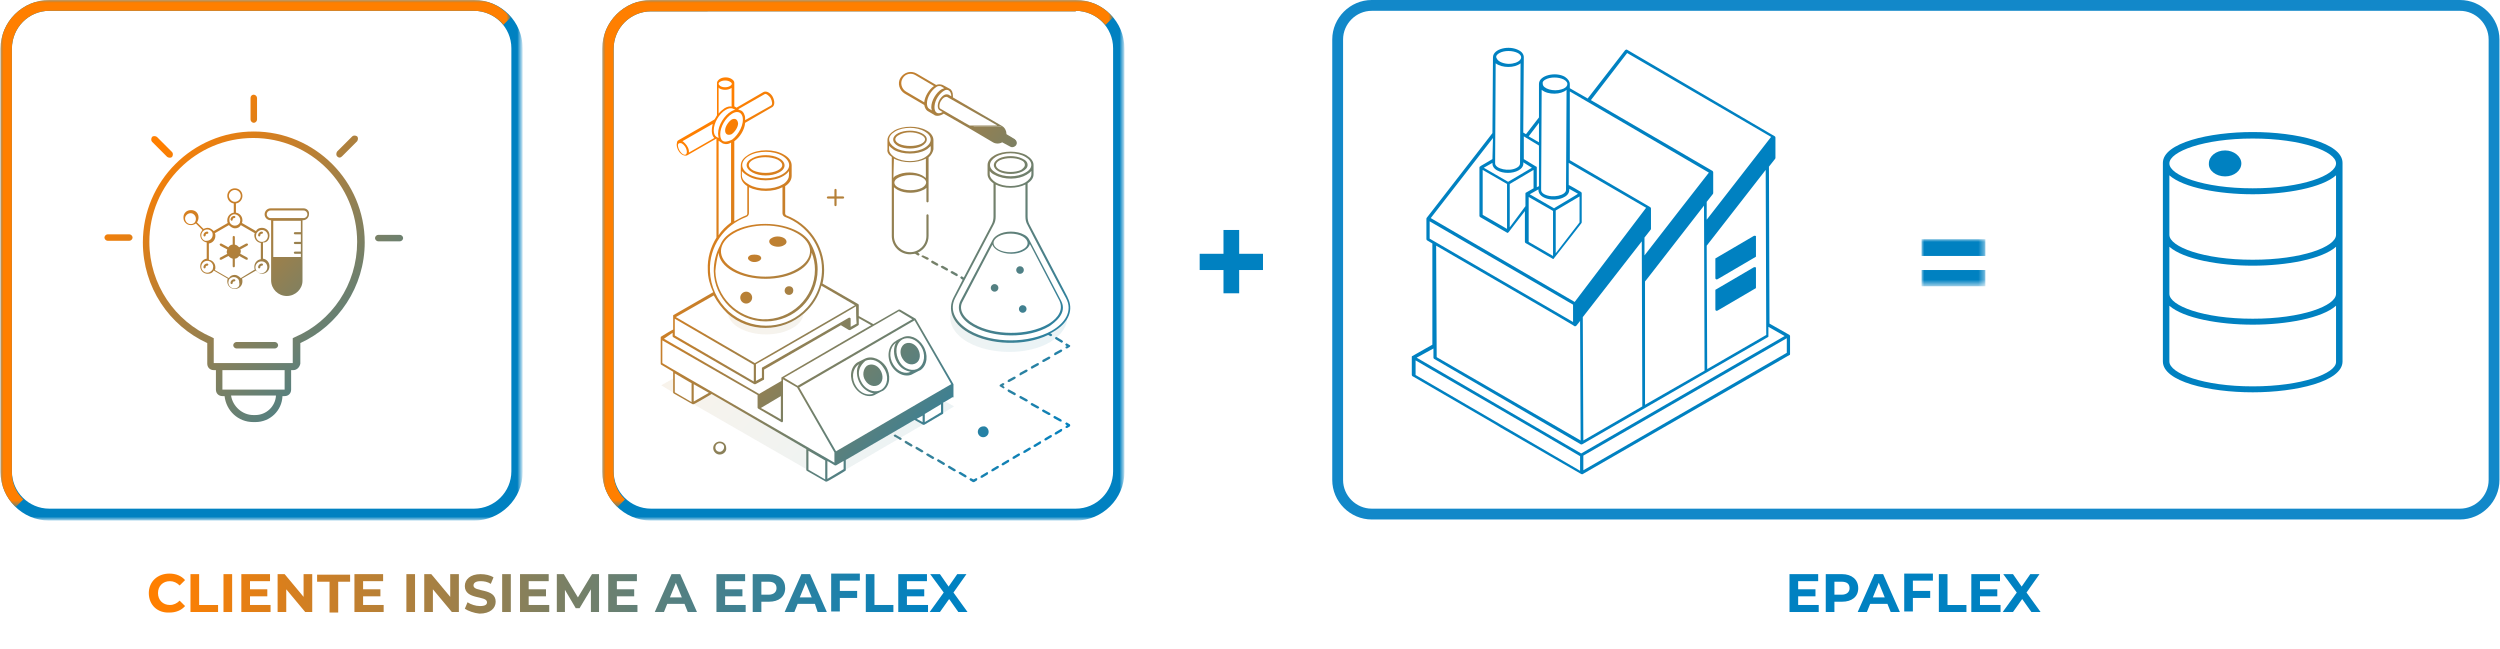 <svg xmlns="http://www.w3.org/2000/svg" xmlns:xlink="http://www.w3.org/1999/xlink" id="Livello_1" x="0px" y="0px" viewBox="0 0 462 120" style="enable-background:new 0 0 462 120;" xml:space="preserve"><style type="text/css">	.st0{fill-rule:evenodd;clip-rule:evenodd;fill:#FEFFE6;}	.st1{fill:none;stroke:#D6BF3C;stroke-width:1.656;}	.st2{fill-rule:evenodd;clip-rule:evenodd;fill:#F3FDFF;}	.st3{fill:none;stroke:#0081C1;stroke-width:1.656;}	.st4{fill-rule:evenodd;clip-rule:evenodd;fill:#04BAEE;}	.st5{fill-rule:evenodd;clip-rule:evenodd;fill:#0081C1;}	.st6{fill-rule:evenodd;clip-rule:evenodd;fill:#D6BF3C;}	.st7{filter:url(#Adobe_OpacityMaskFilter);}	.st8{fill-rule:evenodd;clip-rule:evenodd;fill:#FFFFFF;}			.st9{mask:url(#_x39_cbs9u4z6b_00000119084867510777123260000010900592513361815741_);fill-rule:evenodd;clip-rule:evenodd;fill:#0081C1;}	.st10{filter:url(#Adobe_OpacityMaskFilter_00000162309873780345071640000003094223689235218332_);}			.st11{mask:url(#_x39_cbs9u4z6b_00000158030516491029644770000001891433644443453590_);fill-rule:evenodd;clip-rule:evenodd;fill:#5DBDE1;}	.st12{filter:url(#Adobe_OpacityMaskFilter_00000043440150169165748140000013530210460926259389_);}			.st13{mask:url(#_x39_cbs9u4z6b_00000136378917296282868390000009394847446031452318_);fill-rule:evenodd;clip-rule:evenodd;fill:#0081C1;}	.st14{filter:url(#Adobe_OpacityMaskFilter_00000057854235449634435740000004445806333226085504_);}			.st15{mask:url(#_x39_cbs9u4z6b_00000089541072025651759430000011122670528372698027_);fill-rule:evenodd;clip-rule:evenodd;fill:#D6BF3C;}	.st16{filter:url(#Adobe_OpacityMaskFilter_00000033365472299081100230000015840184816402061244_);}			.st17{mask:url(#_x39_cbs9u4z6b_00000048490793474481975720000001184253017945111680_);fill-rule:evenodd;clip-rule:evenodd;fill:#D6BF3C;}	.st18{filter:url(#Adobe_OpacityMaskFilter_00000011717449399875050530000008161294240245205678_);}			.st19{mask:url(#_x39_cbs9u4z6b_00000180355798053478354180000003622626824608335507_);fill-rule:evenodd;clip-rule:evenodd;fill:#0081C1;}	.st20{filter:url(#Adobe_OpacityMaskFilter_00000082330915950536307500000016536739530609988282_);}			.st21{mask:url(#_x39_cbs9u4z6b_00000170271386369318755060000012398984767187939007_);fill-rule:evenodd;clip-rule:evenodd;fill:#0081C1;}	.st22{filter:url(#Adobe_OpacityMaskFilter_00000155826466850871486910000003274534345043262388_);}			.st23{mask:url(#_x39_cbs9u4z6b_00000095318780329695998010000015427846755361790341_);fill-rule:evenodd;clip-rule:evenodd;fill:#D6BF3C;}	.st24{filter:url(#Adobe_OpacityMaskFilter_00000114045165840866399500000011648206979878630546_);}			.st25{mask:url(#_x39_cbs9u4z6b_00000052825752904161735880000007165574025176573373_);fill-rule:evenodd;clip-rule:evenodd;fill:#0081C1;}	.st26{fill:#1288C9;}	.st27{fill-rule:evenodd;clip-rule:evenodd;fill:#1D1E1C;}	.st28{fill:#FFFFFF;}	.st29{fill:#1D1E1C;}	.st30{clip-path:url(#SVGID_00000133503746643425063350000012772483951407629205_);fill:#FFFFFF;}	.st31{filter:url(#Adobe_OpacityMaskFilter_00000054246681069305527720000004856943293190649233_);}			.st32{mask:url(#swoool40ub_00000083048617942950469050000004621059828678518410_);fill-rule:evenodd;clip-rule:evenodd;fill:#0081C1;}	.st33{filter:url(#Adobe_OpacityMaskFilter_00000031909864910033474470000007906653267316906928_);}			.st34{mask:url(#swoool40ub_00000050661027998998398200000012768981069066589834_);fill-rule:evenodd;clip-rule:evenodd;fill:#0081C1;}	.st35{opacity:0.1;}	.st36{enable-background:new    ;}	.st37{fill-rule:evenodd;clip-rule:evenodd;}	.st38{filter:url(#Adobe_OpacityMaskFilter_00000176744156486999434940000001786940601158828980_);}			.st39{mask:url(#swoool40ub_00000046324923828430930670000009735758181872168608_);fill-rule:evenodd;clip-rule:evenodd;fill:#0081C1;}	.st40{filter:url(#Adobe_OpacityMaskFilter_00000057122819369296184770000005187324295127536553_);}			.st41{mask:url(#swoool40ub_00000156577023678159297890000012892854140903185319_);fill-rule:evenodd;clip-rule:evenodd;fill:#0081C1;}	.st42{filter:url(#Adobe_OpacityMaskFilter_00000047027134858934014710000010892734374977203874_);}			.st43{mask:url(#swoool40ub_00000082332959755317586620000015598990608537389205_);fill-rule:evenodd;clip-rule:evenodd;fill:#0081C1;}	.st44{filter:url(#Adobe_OpacityMaskFilter_00000076567994250923326970000015671521876163411357_);}			.st45{mask:url(#swoool40ub_00000122720494746841090100000018140599898842991526_);fill-rule:evenodd;clip-rule:evenodd;fill:#0081C1;}	.st46{fill:#0081C1;}	.st47{fill-rule:evenodd;clip-rule:evenodd;fill:none;}	.st48{fill:#FF7F00;}	.st49{fill-rule:evenodd;clip-rule:evenodd;fill:#FF7F00;}	.st50{filter:url(#Adobe_OpacityMaskFilter_00000053542608661318738900000013756109943315236489_);}	.st51{mask:url(#wkwkump5gb_00000013874998182707677450000010495814598111057301_);}	.st52{fill:url(#SVGID_00000056385365401013273550000004125626167924250281_);}	.st53{fill:url(#SVGID_00000042706613195481123850000010296605521615870626_);}	.st54{fill:url(#SVGID_00000025429027492419937550000013737883435918701502_);}	.st55{fill:url(#SVGID_00000049213746571259412350000012718000570336257413_);}	.st56{fill:url(#SVGID_00000057108658115738914290000012865422682584909954_);}	.st57{fill:url(#SVGID_00000074412750863590315660000016141368855220355496_);}	.st58{fill:url(#SVGID_00000145059297050238328490000007675422415144603523_);}	.st59{fill:url(#SVGID_00000176022232744064039210000014370228901332962491_);}	.st60{fill:url(#SVGID_00000062914686137744498250000013138077318678234537_);}	.st61{fill:url(#SVGID_00000085227668443455046730000018207246368032047525_);}	.st62{fill:url(#SVGID_00000106106977934554118110000009277219642103781772_);}	.st63{fill:url(#SVGID_00000105411649881524667420000016936065856086004885_);}	.st64{fill:url(#SVGID_00000178165795468808615410000011087788925040993960_);}	.st65{fill:url(#SVGID_00000102529936868501792950000016999003640828204459_);}	.st66{fill:url(#SVGID_00000070109347977214973630000002791953030208392624_);}	.st67{fill:url(#SVGID_00000072256634431092604980000008617481462727643290_);}	.st68{fill:url(#SVGID_00000042697148703312366020000011324877506458277287_);}	.st69{fill:url(#SVGID_00000178180842133565843770000003433900430802956735_);}	.st70{fill:url(#SVGID_00000032622328890882372010000000375792561567559303_);}	.st71{fill:url(#SVGID_00000015325019179156709880000016825415125213257635_);}	.st72{fill:url(#SVGID_00000013153910291539440980000016253136148927151492_);}	.st73{fill:url(#SVGID_00000116230215285925079570000002552689222013716098_);}	.st74{fill:url(#SVGID_00000154424931484853694470000000976377121010634636_);}	.st75{fill:url(#SVGID_00000158008357478492641640000014663792200496546195_);}	.st76{fill:url(#SVGID_00000103985980749204761670000002865779373651018157_);}	.st77{fill:url(#SVGID_00000109739356689942459900000009224156615755440543_);}	.st78{fill:url(#SVGID_00000030458730707027990050000003190310837156833427_);}	.st79{fill:url(#SVGID_00000080186305914993404570000009696411280573775276_);}	.st80{fill:url(#SVGID_00000102514637951082949990000012905013631197517201_);}	.st81{fill:url(#SVGID_00000147926680202061180840000018392600139139682433_);}	.st82{fill:url(#SVGID_00000131333468770821746540000013595139443694430120_);}	.st83{fill:url(#SVGID_00000045621284086778802810000007733035449918581690_);}	.st84{fill:url(#SVGID_00000085226999202738915590000008469967738740992959_);}	.st85{fill:url(#SVGID_00000093866495688287540610000011416011117539786156_);}	.st86{fill:url(#SVGID_00000067234212962171247680000016575610351049561994_);}	.st87{fill:url(#SVGID_00000153678202095512914670000009044465048393314220_);}	.st88{fill:url(#SVGID_00000001621925537682268220000017675731741117300631_);}	.st89{fill:url(#SVGID_00000015354321428695172070000018021135112508572573_);}	.st90{fill:url(#SVGID_00000159471237465341979740000015730014441006687388_);}	.st91{fill:url(#SVGID_00000174602737621779845580000016517494423025480111_);}	.st92{fill:url(#SVGID_00000139975579293586077670000002404149266998085020_);}	.st93{fill:url(#SVGID_00000017489833663406930390000015062431562812118677_);}	.st94{fill:url(#SVGID_00000133501511646329623480000002351864165720103315_);}	.st95{fill:url(#SVGID_00000150805224507475453910000010936002637005755306_);}	.st96{fill:url(#SVGID_00000124164175389268309890000004245802584577889450_);}	.st97{fill:url(#SVGID_00000021090254743021610030000016129766822846376082_);}	.st98{fill:url(#SVGID_00000137817127887551864450000016962179986391760003_);}	.st99{fill:url(#SVGID_00000128453605809520453880000013811595549460149894_);}	.st100{fill:url(#SVGID_00000072240040868470617450000013065437243719404461_);}	.st101{fill:url(#SVGID_00000132081294892884331280000006365820148868546481_);}	.st102{fill:url(#SVGID_00000101065987062156591250000005651043891911585447_);}	.st103{fill:url(#SVGID_00000176035465006080834720000014330607990370362290_);}	.st104{fill:url(#SVGID_00000131349412083977465080000003950600291354002100_);}	.st105{fill:url(#SVGID_00000147205826758732950940000015538272697109749409_);}	.st106{fill:url(#SVGID_00000021810057438731229240000013105577867714889655_);}	.st107{fill:url(#SVGID_00000002383620323929883030000001689689107079301264_);}	.st108{fill:url(#SVGID_00000171680642499390699270000006819010898500312981_);}	.st109{fill:url(#SVGID_00000096027360122674360170000011806786939408434054_);}	.st110{fill:url(#SVGID_00000039826000968092308590000018149770012253923507_);}	.st111{fill:url(#SVGID_00000088107174671494794640000008581060997984808102_);}	.st112{fill:url(#SVGID_00000096779747232963915900000002982850943414949772_);}	.st113{fill:url(#SVGID_00000108287907795526835240000008485049906586509228_);}	.st114{fill:url(#SVGID_00000118361993595243511000000003564598954493743804_);}	.st115{fill:url(#SVGID_00000017498763427075294240000007453351514021135241_);}	.st116{fill:url(#SVGID_00000134215021232006998360000001150017962458946465_);}	.st117{fill:url(#SVGID_00000137854020269056662220000004801124350687396277_);}	.st118{fill:url(#SVGID_00000032610864452836103730000007207836087940537997_);}	.st119{fill:url(#SVGID_00000106106805519943188710000006425636831698735792_);}	.st120{fill:url(#SVGID_00000094584507212451815370000011111819780637043901_);}	.st121{fill:url(#SVGID_00000136393465775744166320000014109057310031937165_);}	.st122{fill:url(#SVGID_00000107581058948420379110000006446838041327936425_);}	.st123{fill:url(#SVGID_00000151513153048796513800000008455290275535626370_);}	.st124{fill:url(#SVGID_00000039840115959521911510000003594546144162201256_);}	.st125{fill:url(#SVGID_00000054955235811422196890000016464659826178373530_);}	.st126{fill:url(#SVGID_00000152261976888547310540000015883768279958522523_);}	.st127{fill:url(#SVGID_00000021090951327580051830000000183811435414398651_);}	.st128{fill:url(#SVGID_00000050625657309699569040000003248858578820995460_);}	.st129{fill:url(#SVGID_00000007427693740748592220000004197740000000950146_);}	.st130{fill:url(#SVGID_00000088847350758564091310000014195387105206595210_);}	.st131{fill:url(#SVGID_00000031178456150754756680000010218153394857596589_);}	.st132{fill:url(#SVGID_00000172403837288277635240000016548185407949762199_);}	.st133{fill:url(#SVGID_00000036232410578758563450000010441661449160796852_);}	.st134{fill:url(#SVGID_00000039127396846330990080000003114674709620040369_);}	.st135{fill:url(#SVGID_00000118390516012111622560000002542441935447845544_);}	.st136{fill:url(#SVGID_00000003797322595476812520000012235006216803082394_);}	.st137{fill:url(#SVGID_00000136379573707484058640000000043718196558765472_);}	.st138{fill:url(#SVGID_00000084500191905505331270000014239593905459288985_);}	.st139{filter:url(#Adobe_OpacityMaskFilter_00000016056662194195310870000011374406783343977651_);}	.st140{mask:url(#wkwkump5gb_00000055708450929243996660000004858430692427842437_);fill:#0081C1;}	.st141{filter:url(#Adobe_OpacityMaskFilter_00000034082603324670513400000009978665937134174653_);}	.st142{mask:url(#wkwkump5gb_00000005248581574827603160000011345152383481010083_);fill:#FF7F00;}	.st143{filter:url(#Adobe_OpacityMaskFilter_00000168083597090300861000000017211853124506241718_);}	.st144{mask:url(#wkwkump5gb_00000143589209968634692960000007069357514890636443_);fill:#0081C1;}	.st145{filter:url(#Adobe_OpacityMaskFilter_00000113314284506906188540000005334713971962060687_);}	.st146{mask:url(#wkwkump5gb_00000164489386600311973100000002235140300139449019_);fill:#FF7F00;}	.st147{fill-rule:evenodd;clip-rule:evenodd;fill:url(#SVGID_00000170957661542832066510000005664679386251611036_);}	.st148{fill:url(#SVGID_00000101101213418822760590000014777962018746510780_);}	.st149{fill:url(#SVGID_00000003791694582440797900000004371604343297833660_);}	.st150{fill:url(#SVGID_00000010295030777210893080000009544083015089225372_);}	.st151{fill:url(#SVGID_00000090976296855153355990000011721828133116721830_);}	.st152{fill:url(#SVGID_00000070076574432246921590000003904015138986302904_);}	.st153{fill:url(#SVGID_00000116213383232788183890000014259213445180869548_);}	.st154{fill:url(#SVGID_00000169551615468939645560000001481185383562022303_);}	.st155{fill:url(#SVGID_00000033340915726632987070000017326483026463023276_);}	.st156{fill:url(#SVGID_00000106117434148590930000000001956422976795851679_);}</style><path class="st4" d="M215.2,53.7L215.2,53.7L215.2,53.7C215.2,53.7,215.2,53.7,215.2,53.7"></path><polygon class="st5" points="233.4,46.9 233.4,49.9 229,49.9 229,54.2 226.1,54.2 226.1,49.9 221.7,49.9 221.7,46.9 226.1,46.9  226.1,42.5 229,42.5 229,46.9 "></polygon><defs>	<filter id="Adobe_OpacityMaskFilter" filterUnits="userSpaceOnUse" x="355.1" y="44.2" width="11.8" height="8.7">			</filter></defs><mask maskUnits="userSpaceOnUse" x="355.1" y="44.2" width="11.8" height="8.7" id="wkwkump5gb_00000013874998182707677450000010495814598111057301_">	<g class="st7">		<path id="cqdj4q5sda_00000033337632519973172920000017624969702684362675_" class="st8" d="M0.3,112.6h462.3V-6.7H0.3V112.6z"></path>	</g></mask><g class="st51">	<rect x="355.1" y="49.9" class="st5" width="11.8" height="3"></rect>	<polygon class="st5" points="355.1,47.3 366.9,47.3 366.9,44.2 355.1,44.2 355.1,47.2  "></polygon></g><g>	<g>					<linearGradient id="SVGID_00000150797134986711879360000001268072039088798608_" gradientUnits="userSpaceOnUse" x1="31.518" y1="109.649" x2="171.201" y2="112.189">			<stop offset="0" style="stop-color:#FF7F00"></stop>			<stop offset="1" style="stop-color:#0081C1"></stop>		</linearGradient>		<path style="fill:url(#SVGID_00000150797134986711879360000001268072039088798608_);" d="M27.5,109.6c0-2.1,1.6-3.6,3.8-3.6   c1.2,0,2.2,0.4,2.9,1.2l-1,1c-0.5-0.5-1.1-0.8-1.8-0.8c-1.3,0-2.2,0.9-2.2,2.2s0.9,2.2,2.2,2.2c0.7,0,1.3-0.3,1.8-0.8l1,1   c-0.7,0.8-1.7,1.2-2.9,1.2C29.1,113.3,27.5,111.8,27.5,109.6z"></path>	</g>	<g>					<linearGradient id="SVGID_00000170237962496757357810000012901090634344215178_" gradientUnits="userSpaceOnUse" x1="31.52" y1="109.562" x2="171.202" y2="112.102">			<stop offset="0" style="stop-color:#FF7F00"></stop>			<stop offset="1" style="stop-color:#0081C1"></stop>		</linearGradient>		<path style="fill:url(#SVGID_00000170237962496757357810000012901090634344215178_);" d="M35.2,106.1h1.6v5.7h3.5v1.3h-5.1V106.1z   "></path>	</g>	<g>					<linearGradient id="SVGID_00000119820095079468315140000005156651318731110068_" gradientUnits="userSpaceOnUse" x1="31.522" y1="109.452" x2="171.204" y2="111.992">			<stop offset="0" style="stop-color:#FF7F00"></stop>			<stop offset="1" style="stop-color:#0081C1"></stop>		</linearGradient>		<path style="fill:url(#SVGID_00000119820095079468315140000005156651318731110068_);" d="M41.3,106.1h1.6v7h-1.6V106.1z"></path>	</g>	<g>					<linearGradient id="SVGID_00000147907669014810216380000004971467219196620440_" gradientUnits="userSpaceOnUse" x1="31.523" y1="109.359" x2="171.206" y2="111.899">			<stop offset="0" style="stop-color:#FF7F00"></stop>			<stop offset="1" style="stop-color:#0081C1"></stop>		</linearGradient>		<path style="fill:url(#SVGID_00000147907669014810216380000004971467219196620440_);" d="M50,111.8v1.3h-5.4v-7h5.3v1.3h-3.7v1.5   h3.2v1.3h-3.2v1.6H50z"></path>	</g>	<g>					<linearGradient id="SVGID_00000038373129778299278360000002534328479383290533_" gradientUnits="userSpaceOnUse" x1="31.526" y1="109.227" x2="171.208" y2="111.767">			<stop offset="0" style="stop-color:#FF7F00"></stop>			<stop offset="1" style="stop-color:#0081C1"></stop>		</linearGradient>		<path style="fill:url(#SVGID_00000038373129778299278360000002534328479383290533_);" d="M57.7,106.1v7h-1.3l-3.5-4.2v4.2h-1.6v-7   h1.3l3.5,4.2v-4.2H57.7z"></path>	</g>	<g>					<linearGradient id="SVGID_00000064322052430009068270000010399298792057970874_" gradientUnits="userSpaceOnUse" x1="31.529" y1="109.077" x2="171.211" y2="111.617">			<stop offset="0" style="stop-color:#FF7F00"></stop>			<stop offset="1" style="stop-color:#0081C1"></stop>		</linearGradient>		<path style="fill:url(#SVGID_00000064322052430009068270000010399298792057970874_);" d="M60.8,107.5h-2.2v-1.3h6.1v1.3h-2.2v5.7   h-1.6V107.5z"></path>	</g>	<g>					<linearGradient id="SVGID_00000048482730604730010000000001151056236203186609_" gradientUnits="userSpaceOnUse" x1="31.53" y1="108.978" x2="171.213" y2="111.518">			<stop offset="0" style="stop-color:#FF7F00"></stop>			<stop offset="1" style="stop-color:#0081C1"></stop>		</linearGradient>		<path style="fill:url(#SVGID_00000048482730604730010000000001151056236203186609_);" d="M70.9,111.8v1.3h-5.4v-7h5.3v1.3h-3.7   v1.5h3.2v1.3h-3.2v1.6H70.9z"></path>	</g>	<g>					<linearGradient id="SVGID_00000181809242422182585350000006858920660547327926_" gradientUnits="userSpaceOnUse" x1="31.533" y1="108.838" x2="171.215" y2="111.378">			<stop offset="0" style="stop-color:#FF7F00"></stop>			<stop offset="1" style="stop-color:#0081C1"></stop>		</linearGradient>		<path style="fill:url(#SVGID_00000181809242422182585350000006858920660547327926_);" d="M75.1,106.1h1.6v7h-1.6V106.1z"></path>	</g>	<g>					<linearGradient id="SVGID_00000035524342153697864260000012100526299948098473_" gradientUnits="userSpaceOnUse" x1="31.535" y1="108.735" x2="171.217" y2="111.275">			<stop offset="0" style="stop-color:#FF7F00"></stop>			<stop offset="1" style="stop-color:#0081C1"></stop>		</linearGradient>		<path style="fill:url(#SVGID_00000035524342153697864260000012100526299948098473_);" d="M84.8,106.1v7h-1.3l-3.5-4.2v4.2h-1.6v-7   h1.3l3.5,4.2v-4.2H84.8z"></path>	</g>	<g>					<linearGradient id="SVGID_00000010291771264272524160000004344424037434916010_" gradientUnits="userSpaceOnUse" x1="31.537" y1="108.602" x2="171.22" y2="111.142">			<stop offset="0" style="stop-color:#FF7F00"></stop>			<stop offset="1" style="stop-color:#0081C1"></stop>		</linearGradient>		<path style="fill:url(#SVGID_00000010291771264272524160000004344424037434916010_);" d="M85.9,112.5l0.5-1.2   c0.6,0.4,1.5,0.7,2.3,0.7c1,0,1.3-0.3,1.3-0.7c0-1.3-4.1-0.4-4.1-3c0-1.2,1-2.2,2.9-2.2c0.9,0,1.8,0.2,2.4,0.6l-0.5,1.2   c-0.6-0.4-1.3-0.5-1.9-0.5c-1,0-1.3,0.4-1.3,0.8c0,1.3,4.1,0.4,4.1,3c0,1.2-1,2.2-3,2.2C87.6,113.3,86.5,112.9,85.9,112.5z"></path>	</g>	<g>					<linearGradient id="SVGID_00000176037144981373139480000008721565684324745114_" gradientUnits="userSpaceOnUse" x1="31.539" y1="108.516" x2="171.221" y2="111.055">			<stop offset="0" style="stop-color:#FF7F00"></stop>			<stop offset="1" style="stop-color:#0081C1"></stop>		</linearGradient>		<path style="fill:url(#SVGID_00000176037144981373139480000008721565684324745114_);" d="M92.8,106.1h1.6v7h-1.6V106.1z"></path>	</g>	<g>					<linearGradient id="SVGID_00000071535150221895728440000017317291447410343073_" gradientUnits="userSpaceOnUse" x1="31.54" y1="108.423" x2="171.223" y2="110.962">			<stop offset="0" style="stop-color:#FF7F00"></stop>			<stop offset="1" style="stop-color:#0081C1"></stop>		</linearGradient>		<path style="fill:url(#SVGID_00000071535150221895728440000017317291447410343073_);" d="M101.5,111.8v1.3h-5.4v-7h5.3v1.3h-3.7   v1.5h3.2v1.3h-3.2v1.6H101.5z"></path>	</g>	<g>					<linearGradient id="SVGID_00000145760877522823822800000004473873029470310071_" gradientUnits="userSpaceOnUse" x1="31.543" y1="108.277" x2="171.226" y2="110.817">			<stop offset="0" style="stop-color:#FF7F00"></stop>			<stop offset="1" style="stop-color:#0081C1"></stop>		</linearGradient>		<path style="fill:url(#SVGID_00000145760877522823822800000004473873029470310071_);" d="M109.2,113.1l0-4.2l-2.1,3.5h-0.7l-2-3.4   v4.1h-1.5v-7h1.3l2.6,4.3l2.6-4.3h1.3l0,7H109.2z"></path>	</g>	<g>					<linearGradient id="SVGID_00000152263201736310051170000015859297290067509690_" gradientUnits="userSpaceOnUse" x1="31.546" y1="108.127" x2="171.228" y2="110.667">			<stop offset="0" style="stop-color:#FF7F00"></stop>			<stop offset="1" style="stop-color:#0081C1"></stop>		</linearGradient>		<path style="fill:url(#SVGID_00000152263201736310051170000015859297290067509690_);" d="M117.8,111.8v1.3h-5.4v-7h5.3v1.3h-3.7   v1.5h3.2v1.3h-3.2v1.6H117.8z"></path>	</g>	<g>					<linearGradient id="SVGID_00000153697626473510192940000005869396444844888200_" gradientUnits="userSpaceOnUse" x1="31.549" y1="107.976" x2="171.231" y2="110.515">			<stop offset="0" style="stop-color:#FF7F00"></stop>			<stop offset="1" style="stop-color:#0081C1"></stop>		</linearGradient>		<path style="fill:url(#SVGID_00000153697626473510192940000005869396444844888200_);" d="M126.5,111.6h-3.2l-0.6,1.5H121l3.1-7   h1.6l3.1,7h-1.7L126.5,111.6z M126,110.4l-1.1-2.7l-1.1,2.7H126z"></path>	</g>	<g>					<linearGradient id="SVGID_00000164493475223899897740000001445108696974438302_" gradientUnits="userSpaceOnUse" x1="31.552" y1="107.763" x2="171.235" y2="110.303">			<stop offset="0" style="stop-color:#FF7F00"></stop>			<stop offset="1" style="stop-color:#0081C1"></stop>		</linearGradient>		<path style="fill:url(#SVGID_00000164493475223899897740000001445108696974438302_);" d="M137.8,111.8v1.3h-5.4v-7h5.3v1.3H134   v1.5h3.2v1.3H134v1.6H137.8z"></path>	</g>	<g>					<linearGradient id="SVGID_00000139289742148836760100000005948501792047526531_" gradientUnits="userSpaceOnUse" x1="31.554" y1="107.661" x2="171.237" y2="110.201">			<stop offset="0" style="stop-color:#FF7F00"></stop>			<stop offset="1" style="stop-color:#0081C1"></stop>		</linearGradient>		<path style="fill:url(#SVGID_00000139289742148836760100000005948501792047526531_);" d="M145.1,108.7c0,1.6-1.2,2.5-3,2.5h-1.4   v1.9h-1.6v-7h3C144,106.1,145.1,107.1,145.1,108.7z M143.5,108.7c0-0.8-0.5-1.2-1.5-1.2h-1.3v2.4h1.3   C143,109.9,143.5,109.4,143.5,108.7z"></path>	</g>	<g>					<linearGradient id="SVGID_00000152225711655581502630000014857432197128606108_" gradientUnits="userSpaceOnUse" x1="31.556" y1="107.538" x2="171.239" y2="110.078">			<stop offset="0" style="stop-color:#FF7F00"></stop>			<stop offset="1" style="stop-color:#0081C1"></stop>		</linearGradient>		<path style="fill:url(#SVGID_00000152225711655581502630000014857432197128606108_);" d="M150.6,111.6h-3.2l-0.6,1.5H145l3.1-7   h1.6l3.1,7h-1.7L150.6,111.6z M150,110.4l-1.1-2.7l-1.1,2.7H150z"></path>	</g>	<g>					<linearGradient id="SVGID_00000094603702762995100910000004800245393771396018_" gradientUnits="userSpaceOnUse" x1="31.559" y1="107.377" x2="171.242" y2="109.917">			<stop offset="0" style="stop-color:#FF7F00"></stop>			<stop offset="1" style="stop-color:#0081C1"></stop>		</linearGradient>		<path style="fill:url(#SVGID_00000094603702762995100910000004800245393771396018_);" d="M155.2,107.4v1.8h3.2v1.3h-3.2v2.5h-1.6   v-7h5.3v1.3H155.2z"></path>	</g>	<g>					<linearGradient id="SVGID_00000021099257987697984440000006988108664555204524_" gradientUnits="userSpaceOnUse" x1="31.561" y1="107.294" x2="171.243" y2="109.834">			<stop offset="0" style="stop-color:#FF7F00"></stop>			<stop offset="1" style="stop-color:#0081C1"></stop>		</linearGradient>		<path style="fill:url(#SVGID_00000021099257987697984440000006988108664555204524_);" d="M160,106.1h1.6v5.7h3.5v1.3H160V106.1z"></path>	</g>	<g>					<linearGradient id="SVGID_00000141439993914175441170000014763520337351457453_" gradientUnits="userSpaceOnUse" x1="31.564" y1="107.151" x2="171.246" y2="109.691">			<stop offset="0" style="stop-color:#FF7F00"></stop>			<stop offset="1" style="stop-color:#0081C1"></stop>		</linearGradient>		<path style="fill:url(#SVGID_00000141439993914175441170000014763520337351457453_);" d="M171.5,111.8v1.3H166v-7h5.3v1.3h-3.7   v1.5h3.2v1.3h-3.2v1.6H171.5z"></path>	</g>	<g>					<linearGradient id="SVGID_00000151519624451764126060000010038958504601833639_" gradientUnits="userSpaceOnUse" x1="31.566" y1="107.03" x2="171.248" y2="109.57">			<stop offset="0" style="stop-color:#FF7F00"></stop>			<stop offset="1" style="stop-color:#0081C1"></stop>		</linearGradient>		<path style="fill:url(#SVGID_00000151519624451764126060000010038958504601833639_);" d="M177.1,113.1l-1.7-2.4l-1.7,2.4h-1.9   l2.6-3.6l-2.5-3.4h1.8l1.6,2.3l1.6-2.3h1.7l-2.4,3.4l2.6,3.6H177.1z"></path>	</g></g><g>	<path class="st46" d="M336.1,111.8v1.3h-5.4v-7h5.3v1.3h-3.7v1.5h3.2v1.3h-3.2v1.6H336.1z"></path>	<path class="st46" d="M343.4,108.7c0,1.6-1.2,2.5-3,2.5H339v1.9h-1.6v-7h3C342.2,106.1,343.4,107.1,343.4,108.7z M341.8,108.7  c0-0.8-0.5-1.2-1.5-1.2H339v2.4h1.3C341.3,109.9,341.8,109.4,341.8,108.7z"></path>	<path class="st46" d="M348.8,111.6h-3.2l-0.6,1.5h-1.7l3.1-7h1.6l3.1,7h-1.7L348.8,111.6z M348.3,110.4l-1.1-2.7l-1.1,2.7H348.3z"></path>	<path class="st46" d="M353.5,107.4v1.8h3.2v1.3h-3.2v2.5h-1.6v-7h5.3v1.3H353.5z"></path>	<path class="st46" d="M358.3,106.1h1.6v5.7h3.5v1.3h-5.1V106.1z"></path>	<path class="st46" d="M369.7,111.8v1.3h-5.4v-7h5.3v1.3h-3.7v1.5h3.2v1.3h-3.2v1.6H369.7z"></path>	<path class="st46" d="M375.4,113.1l-1.7-2.4l-1.7,2.4h-1.9l2.6-3.6l-2.5-3.4h1.8l1.6,2.3l1.6-2.3h1.7l-2.4,3.4l2.6,3.6H375.4z"></path></g><g id="Chemistry_Lab_00000005981306823311673540000012547443407735459497_">	<g>		<g>			<g class="st35">				<g>					<g>													<linearGradient id="SVGID_00000021108319827530656590000002661089464803396266_" gradientUnits="userSpaceOnUse" x1="105.307" y1="55.177" x2="171.339" y2="111.558">							<stop offset="0" style="stop-color:#FF7F00"></stop>							<stop offset="1" style="stop-color:#0081C1"></stop>						</linearGradient>						<polygon style="fill:url(#SVGID_00000021108319827530656590000002661089464803396266_);" points="124.5,69.9 124.5,72.6        122.2,71.2       "></polygon>					</g>				</g>				<g>					<g>													<linearGradient id="SVGID_00000085970339151942420350000013115306674816077744_" gradientUnits="userSpaceOnUse" x1="107.701" y1="52.373" x2="173.733" y2="108.753">							<stop offset="0" style="stop-color:#FF7F00"></stop>							<stop offset="1" style="stop-color:#0081C1"></stop>						</linearGradient>						<polygon style="fill:url(#SVGID_00000085970339151942420350000013115306674816077744_);" points="149.2,82.9 149.2,86.8        128,74.6 131.4,72.6       "></polygon>					</g>				</g>				<g>					<g>													<linearGradient id="SVGID_00000101816861057406998740000017133258320734748347_" gradientUnits="userSpaceOnUse" x1="116.86" y1="41.646" x2="182.892" y2="98.027">							<stop offset="0" style="stop-color:#FF7F00"></stop>							<stop offset="1" style="stop-color:#0081C1"></stop>						</linearGradient>						<polygon style="fill:url(#SVGID_00000101816861057406998740000017133258320734748347_);" points="172.4,77.4 156.1,86.9        156.1,82.6 167.3,76.1 167.3,76.4 170.7,78.4       "></polygon>					</g>				</g>				<g>					<g>													<linearGradient id="SVGID_00000049211368209650111130000012495399268206900128_" gradientUnits="userSpaceOnUse" x1="124.643" y1="32.531" x2="190.675" y2="88.912">							<stop offset="0" style="stop-color:#FF7F00"></stop>							<stop offset="1" style="stop-color:#0081C1"></stop>						</linearGradient>						<polygon style="fill:url(#SVGID_00000049211368209650111130000012495399268206900128_);" points="176.3,75.1 174.2,76.4        174.2,73.9       "></polygon>					</g>				</g>			</g>			<g>				<g>					<g class="st35">						<g>							<g>																	<linearGradient id="SVGID_00000029747282179238878050000003128801512841183931_" gradientUnits="userSpaceOnUse" x1="118.993" y1="39.148" x2="185.025" y2="95.529">									<stop offset="0" style="stop-color:#FF7F00"></stop>									<stop offset="1" style="stop-color:#0081C1"></stop>								</linearGradient>								<path style="fill:url(#SVGID_00000029747282179238878050000003128801512841183931_);" d="M148.5,57.7c0,1.1-0.6,2.1-2,2.9         c-2.7,1.6-7.1,1.6-9.9,0c-1.4-0.8-2.1-1.9-2.1-2.9c1.7,1.5,4,2.5,6.4,2.6C143.8,60.5,146.5,59.5,148.5,57.7z"></path>							</g>						</g>					</g>					<g>						<g>							<g class="st36">								<g>									<g>										<g>																							<linearGradient id="SVGID_00000068635086563542999450000008530788649706972064_" gradientUnits="userSpaceOnUse" x1="123.375" y1="34.016" x2="189.407" y2="90.397">												<stop offset="0" style="stop-color:#FF7F00"></stop>												<stop offset="1" style="stop-color:#0081C1"></stop>											</linearGradient>											<path style="fill:url(#SVGID_00000068635086563542999450000008530788649706972064_);" d="M140.3,47.2            c0.5,0.3,0.5,0.7,0,1c-0.5,0.3-1.3,0.3-1.7,0c-0.5-0.3-0.5-0.7,0-1C139,47,139.8,47,140.3,47.2z"></path>										</g>									</g>								</g>								<g>									<g>										<g>																							<linearGradient id="SVGID_00000059995290955213650660000015352519517284778625_" gradientUnits="userSpaceOnUse" x1="126.71" y1="30.11" x2="192.742" y2="86.491">												<stop offset="0" style="stop-color:#FF7F00"></stop>												<stop offset="1" style="stop-color:#0081C1"></stop>											</linearGradient>											<path style="fill:url(#SVGID_00000059995290955213650660000015352519517284778625_);" d="M144.9,44c0.6,0.4,0.6,1,0,1.3            c-0.6,0.4-1.6,0.4-2.3,0c-0.6-0.4-0.6-1,0-1.3C143.2,43.6,144.2,43.6,144.9,44z"></path>										</g>									</g>								</g>							</g>						</g>					</g>				</g>				<g>					<g>													<linearGradient id="SVGID_00000092436868754641805900000010903150291932670378_" gradientUnits="userSpaceOnUse" x1="119.136" y1="38.98" x2="185.168" y2="95.361">							<stop offset="0" style="stop-color:#FF7F00"></stop>							<stop offset="1" style="stop-color:#0081C1"></stop>						</linearGradient>						<path style="fill:url(#SVGID_00000092436868754641805900000010903150291932670378_);" d="M139,55c0,0.6-0.5,1.1-1.1,1.1       c-0.6,0-1.1-0.5-1.1-1.1s0.5-1.1,1.1-1.1C138.5,53.9,139,54.4,139,55z"></path>					</g>				</g>				<g>					<g>													<linearGradient id="SVGID_00000109735867807635838090000014213887481526484401_" gradientUnits="userSpaceOnUse" x1="123.147" y1="34.283" x2="189.179" y2="90.664">							<stop offset="0" style="stop-color:#FF7F00"></stop>							<stop offset="1" style="stop-color:#0081C1"></stop>						</linearGradient>						<path style="fill:url(#SVGID_00000109735867807635838090000014213887481526484401_);" d="M146.6,53.7c0,0.4-0.3,0.8-0.8,0.8       c-0.4,0-0.8-0.3-0.8-0.8c0-0.4,0.3-0.8,0.8-0.8C146.3,52.9,146.6,53.2,146.6,53.7z"></path>					</g>				</g>			</g>			<g>				<g class="st35">					<g>						<g>															<linearGradient id="SVGID_00000031184400633982285880000015238237039048677034_" gradientUnits="userSpaceOnUse" x1="137.276" y1="17.735" x2="203.308" y2="74.116">								<stop offset="0" style="stop-color:#FF7F00"></stop>								<stop offset="1" style="stop-color:#0081C1"></stop>							</linearGradient>							<path style="fill:url(#SVGID_00000031184400633982285880000015238237039048677034_);" d="M197.2,58.6c0.1,1.6-1,3.3-3.1,4.6        c-4.2,2.5-11.1,2.4-15.3,0c-2.9-1.7-3.8-4.1-2.8-6.2c0.1,1.6,1.1,3.1,3.2,4.3c4.2,2.5,11.1,2.5,15.3,0        C195.8,60.5,196.7,59.6,197.2,58.6z"></path>						</g>					</g>				</g>				<g>					<g>						<g>							<g>																	<linearGradient id="SVGID_00000179638307776656631990000001141217444445958534_" gradientUnits="userSpaceOnUse" x1="139.372" y1="15.281" x2="205.404" y2="71.662">									<stop offset="0" style="stop-color:#FF7F00"></stop>									<stop offset="1" style="stop-color:#0081C1"></stop>								</linearGradient>								<path style="fill:url(#SVGID_00000179638307776656631990000001141217444445958534_);" d="M184.5,53.2c0,0.4-0.3,0.7-0.7,0.7         c-0.4,0-0.7-0.3-0.7-0.7s0.3-0.7,0.7-0.7C184.2,52.5,184.5,52.8,184.5,53.2z"></path>							</g>						</g>						<g>							<g>																	<linearGradient id="SVGID_00000016765669789109985660000007635454157898652824_" gradientUnits="userSpaceOnUse" x1="142.993" y1="11.04" x2="209.025" y2="67.421">									<stop offset="0" style="stop-color:#FF7F00"></stop>									<stop offset="1" style="stop-color:#0081C1"></stop>								</linearGradient>								<path style="fill:url(#SVGID_00000016765669789109985660000007635454157898652824_);" d="M189.2,49.9c0,0.4-0.3,0.7-0.7,0.7         c-0.4,0-0.7-0.3-0.7-0.7s0.3-0.7,0.7-0.7C188.9,49.2,189.2,49.5,189.2,49.9z"></path>							</g>						</g>						<g>							<g>																	<linearGradient id="SVGID_00000044136404178849914430000016789676051780373936_" gradientUnits="userSpaceOnUse" x1="139.674" y1="14.927" x2="205.706" y2="71.308">									<stop offset="0" style="stop-color:#FF7F00"></stop>									<stop offset="1" style="stop-color:#0081C1"></stop>								</linearGradient>								<path style="fill:url(#SVGID_00000044136404178849914430000016789676051780373936_);" d="M189.7,57.1c0,0.4-0.3,0.7-0.7,0.7         c-0.4,0-0.7-0.3-0.7-0.7s0.3-0.7,0.7-0.7C189.4,56.4,189.7,56.7,189.7,57.1z"></path>							</g>						</g>					</g>					<g>													<linearGradient id="SVGID_00000080188384257319248040000006315242461900095651_" gradientUnits="userSpaceOnUse" x1="153.401" y1="-1.15" x2="219.433" y2="55.231">							<stop offset="0" style="stop-color:#FF7F00"></stop>							<stop offset="1" style="stop-color:#0081C1"></stop>						</linearGradient>						<path style="fill:url(#SVGID_00000080188384257319248040000006315242461900095651_);" d="M187.5,25.8l-1.6-0.9       c0-0.6-0.2-1.1-0.7-1.4l-0.1-0.1h-5.9l4.6,2.6c0.5,0.3,1.2,0.3,1.6-0.1l1.6,0.9c0.3,0.2,0.7,0.1,0.8-0.2       C187.8,26.3,187.7,25.9,187.5,25.8z"></path>					</g>				</g>			</g>			<g>				<g>											<linearGradient id="SVGID_00000171721353013495184580000016218549762930540952_" gradientUnits="userSpaceOnUse" x1="125.353" y1="31.699" x2="191.385" y2="88.08">						<stop offset="0" style="stop-color:#FF7F00"></stop>						<stop offset="1" style="stop-color:#0081C1"></stop>					</linearGradient>					<path style="fill:url(#SVGID_00000171721353013495184580000016218549762930540952_);" d="M182.7,79.8c0,0.6-0.5,1-1,1      c-0.6,0-1-0.5-1-1c0-0.6,0.5-1,1-1C182.2,78.7,182.7,79.2,182.7,79.8z"></path>				</g>			</g>			<g>				<g>											<linearGradient id="SVGID_00000090283864037065773220000002985624463302135970_" gradientUnits="userSpaceOnUse" x1="103.383" y1="57.43" x2="169.415" y2="113.811">						<stop offset="0" style="stop-color:#FF7F00"></stop>						<stop offset="1" style="stop-color:#0081C1"></stop>					</linearGradient>					<path style="fill:url(#SVGID_00000090283864037065773220000002985624463302135970_);" d="M133,84c-0.7,0-1.2-0.6-1.2-1.2      c0-0.7,0.6-1.2,1.2-1.2c0.7,0,1.2,0.5,1.2,1.2C134.3,83.4,133.7,84,133,84z M133,81.9c-0.5,0-0.8,0.4-0.8,0.8      c0,0.5,0.4,0.8,0.8,0.8s0.8-0.4,0.8-0.8C133.9,82.3,133.5,81.9,133,81.9z"></path>				</g>			</g>		</g>		<g>			<g>				<g>											<linearGradient id="SVGID_00000037656223500081676050000013964147911283750583_" gradientUnits="userSpaceOnUse" x1="126.77" y1="30.04" x2="192.802" y2="86.421">						<stop offset="0" style="stop-color:#FF7F00"></stop>						<stop offset="1" style="stop-color:#0081C1"></stop>					</linearGradient>					<path style="fill:url(#SVGID_00000037656223500081676050000013964147911283750583_);" d="M167.1,63.6c0.8-0.5,1.9-0.2,2.5,0.8      c0.6,1,0.5,2.2-0.3,2.7c-0.8,0.5-1.9,0.2-2.5-0.8C166.2,65.4,166.3,64.2,167.1,63.6z"></path>				</g>			</g>		</g>		<g>			<g>				<g>											<linearGradient id="SVGID_00000057145641320647419400000003708130112382564230_" gradientUnits="userSpaceOnUse" x1="121.912" y1="35.73" x2="187.943" y2="92.111">						<stop offset="0" style="stop-color:#FF7F00"></stop>						<stop offset="1" style="stop-color:#0081C1"></stop>					</linearGradient>					<path style="fill:url(#SVGID_00000057145641320647419400000003708130112382564230_);" d="M160.2,67.6c0.8-0.5,1.9-0.2,2.5,0.8      c0.6,1,0.5,2.2-0.3,2.7c-0.8,0.5-1.9,0.2-2.5-0.8C159.3,69.4,159.5,68.2,160.2,67.6z"></path>				</g>			</g>		</g>		<g>			<g>									<linearGradient id="SVGID_00000074409095436282901740000011802373249162440112_" gradientUnits="userSpaceOnUse" x1="137.262" y1="17.752" x2="203.294" y2="74.133">					<stop offset="0" style="stop-color:#FF7F00"></stop>					<stop offset="1" style="stop-color:#0081C1"></stop>				</linearGradient>				<path style="fill:url(#SVGID_00000074409095436282901740000011802373249162440112_);" d="M173.9,49.2c-0.1,0.1,0,0.2,0.1,0.3     l0.9,0.5c0.1,0,0.2,0,0.3-0.1c0-0.1,0-0.2-0.1-0.3l-0.9-0.5C174.1,49.1,174,49.2,173.9,49.2z"></path>			</g>			<g>									<linearGradient id="SVGID_00000005225437562750312770000002183230690782177445_" gradientUnits="userSpaceOnUse" x1="136.988" y1="18.072" x2="203.02" y2="74.453">					<stop offset="0" style="stop-color:#FF7F00"></stop>					<stop offset="1" style="stop-color:#0081C1"></stop>				</linearGradient>				<path style="fill:url(#SVGID_00000005225437562750312770000002183230690782177445_);" d="M172.1,48.3c-0.1,0.1,0,0.2,0.1,0.3     l0.9,0.5c0.1,0,0.2,0,0.3-0.1c0-0.1,0-0.2-0.1-0.3l-0.9-0.5C172.3,48.1,172.2,48.2,172.1,48.3z"></path>			</g>			<g>									<linearGradient id="SVGID_00000095327881397911070470000003044267246515135149_" gradientUnits="userSpaceOnUse" x1="136.715" y1="18.393" x2="202.747" y2="74.774">					<stop offset="0" style="stop-color:#FF7F00"></stop>					<stop offset="1" style="stop-color:#0081C1"></stop>				</linearGradient>				<path style="fill:url(#SVGID_00000095327881397911070470000003044267246515135149_);" d="M170.8,47.3l-0.2-0.1     c-0.1,0-0.2,0-0.3,0.1c0,0.1,0,0.2,0.1,0.2c0,0,0,0,0,0l0.9,0.5c0.1,0,0.2,0,0.3-0.1c0.1-0.1,0-0.2-0.1-0.3L170.8,47.3z"></path>			</g>			<g>									<linearGradient id="SVGID_00000088812510381137085590000013700355495589933493_" gradientUnits="userSpaceOnUse" x1="137.535" y1="17.433" x2="203.566" y2="73.814">					<stop offset="0" style="stop-color:#FF7F00"></stop>					<stop offset="1" style="stop-color:#0081C1"></stop>				</linearGradient>				<path style="fill:url(#SVGID_00000088812510381137085590000013700355495589933493_);" d="M175.7,50.2c-0.1,0.1,0,0.2,0.1,0.3     l0.9,0.5c0.1,0.1,0.2,0,0.3-0.1c0-0.1,0-0.2-0.1-0.3l-0.9-0.5C175.9,50.1,175.8,50.1,175.7,50.2z"></path>			</g>			<g>									<linearGradient id="SVGID_00000152944992304921252100000003913415541968689047_" gradientUnits="userSpaceOnUse" x1="139.636" y1="14.972" x2="205.667" y2="71.353">					<stop offset="0" style="stop-color:#FF7F00"></stop>					<stop offset="1" style="stop-color:#0081C1"></stop>				</linearGradient>				<path style="fill:url(#SVGID_00000152944992304921252100000003913415541968689047_);" d="M195.3,62.3c-0.1-0.1-0.2,0-0.3,0.1     c-0.1,0.1,0,0.2,0.1,0.3l1,0.6c0.1,0.1,0.2,0,0.3-0.1c0.1-0.1,0-0.2-0.1-0.3L195.3,62.3z"></path>			</g>			<g>									<linearGradient id="SVGID_00000054957543773316946920000004387842882678054833_" gradientUnits="userSpaceOnUse" x1="139.722" y1="14.871" x2="205.754" y2="71.252">					<stop offset="0" style="stop-color:#FF7F00"></stop>					<stop offset="1" style="stop-color:#0081C1"></stop>				</linearGradient>				<path style="fill:url(#SVGID_00000054957543773316946920000004387842882678054833_);" d="M196.9,64.3c0.1,0.1,0.2,0.1,0.3,0.1     l0.5-0.3c0.1-0.1,0.1-0.3,0-0.3l-0.5-0.3c-0.1-0.1-0.2,0-0.3,0.1c-0.1,0.1,0,0.2,0.1,0.3l0.2,0.1L197,64     C196.9,64.1,196.9,64.2,196.9,64.3z"></path>			</g>			<g>									<linearGradient id="SVGID_00000108990890085115632160000011555193713685780666_" gradientUnits="userSpaceOnUse" x1="136.912" y1="18.161" x2="202.944" y2="74.542">					<stop offset="0" style="stop-color:#FF7F00"></stop>					<stop offset="1" style="stop-color:#0081C1"></stop>				</linearGradient>				<path style="fill:url(#SVGID_00000108990890085115632160000011555193713685780666_);" d="M192.9,66.9l1.1-0.6     c0.1-0.1,0.1-0.2,0.1-0.3c-0.1-0.1-0.2-0.1-0.3-0.1l-1.1,0.6c-0.1,0.1-0.1,0.2-0.1,0.3C192.7,66.9,192.8,66.9,192.9,66.9z"></path>			</g>			<g>									<linearGradient id="SVGID_00000098195217592351954480000002532947653634877873_" gradientUnits="userSpaceOnUse" x1="138.422" y1="16.394" x2="204.453" y2="72.775">					<stop offset="0" style="stop-color:#FF7F00"></stop>					<stop offset="1" style="stop-color:#0081C1"></stop>				</linearGradient>				<path style="fill:url(#SVGID_00000098195217592351954480000002532947653634877873_);" d="M195.1,65.6l1.1-0.6     c0.1-0.1,0.1-0.2,0.1-0.3c-0.1-0.1-0.2-0.1-0.3-0.1l-1.1,0.6c-0.1,0.1-0.1,0.2-0.1,0.3C194.8,65.6,195,65.7,195.1,65.6z"></path>			</g>			<g>									<linearGradient id="SVGID_00000036968536845983333440000002637164294092300980_" gradientUnits="userSpaceOnUse" x1="132.381" y1="23.469" x2="198.412" y2="79.85">					<stop offset="0" style="stop-color:#FF7F00"></stop>					<stop offset="1" style="stop-color:#0081C1"></stop>				</linearGradient>				<path style="fill:url(#SVGID_00000036968536845983333440000002637164294092300980_);" d="M187.7,69.7c-0.1-0.1-0.2-0.1-0.3-0.1     l-1.1,0.6c-0.1,0.1-0.1,0.2-0.1,0.3c0.1,0.1,0.2,0.1,0.3,0.1l1.1-0.6C187.7,69.9,187.7,69.8,187.7,69.7z"></path>			</g>			<g>									<linearGradient id="SVGID_00000137836275395217245990000010594114101850761367_" gradientUnits="userSpaceOnUse" x1="135.401" y1="19.932" x2="201.433" y2="76.313">					<stop offset="0" style="stop-color:#FF7F00"></stop>					<stop offset="1" style="stop-color:#0081C1"></stop>				</linearGradient>				<path style="fill:url(#SVGID_00000137836275395217245990000010594114101850761367_);" d="M190.8,68.1l1.1-0.6     c0.1-0.1,0.1-0.2,0.1-0.3c-0.1-0.1-0.2-0.1-0.3-0.1l-1.1,0.6c-0.1,0.1-0.1,0.2-0.1,0.3C190.6,68.1,190.7,68.2,190.8,68.1z"></path>			</g>			<g>									<linearGradient id="SVGID_00000132048134322243530590000003976236722544020152_" gradientUnits="userSpaceOnUse" x1="133.892" y1="21.699" x2="199.923" y2="78.08">					<stop offset="0" style="stop-color:#FF7F00"></stop>					<stop offset="1" style="stop-color:#0081C1"></stop>				</linearGradient>				<path style="fill:url(#SVGID_00000132048134322243530590000003976236722544020152_);" d="M188.7,69.3l1.1-0.6     c0.1-0.1,0.1-0.2,0.1-0.3c-0.1-0.1-0.2-0.1-0.3-0.1l-1.1,0.6c-0.1,0.1-0.1,0.2-0.1,0.3C188.4,69.4,188.6,69.4,188.7,69.3z"></path>			</g>			<g>									<linearGradient id="SVGID_00000005950493872614690040000007784033885712478380_" gradientUnits="userSpaceOnUse" x1="131.081" y1="24.991" x2="197.113" y2="81.372">					<stop offset="0" style="stop-color:#FF7F00"></stop>					<stop offset="1" style="stop-color:#0081C1"></stop>				</linearGradient>				<path style="fill:url(#SVGID_00000005950493872614690040000007784033885712478380_);" d="M185.6,71.7c0.1-0.1,0-0.2-0.1-0.3     l-0.2-0.1l0.2-0.1c0.1-0.1,0.1-0.2,0.1-0.3c-0.1-0.1-0.2-0.1-0.3-0.1l-0.5,0.3c-0.1,0.1-0.1,0.3,0,0.3l0.5,0.3     C185.4,71.8,185.5,71.8,185.6,71.7z"></path>			</g>			<g>									<linearGradient id="SVGID_00000090290769491418644970000010833872841997855393_" gradientUnits="userSpaceOnUse" x1="131.482" y1="24.521" x2="197.514" y2="80.902">					<stop offset="0" style="stop-color:#FF7F00"></stop>					<stop offset="1" style="stop-color:#0081C1"></stop>				</linearGradient>				<path style="fill:url(#SVGID_00000090290769491418644970000010833872841997855393_);" d="M188.5,73.6l1.1,0.6     c0.1,0,0.2,0,0.3-0.1c0.1-0.1,0-0.2-0.1-0.3l-1.1-0.6c-0.1-0.1-0.2,0-0.3,0.1C188.3,73.4,188.4,73.5,188.5,73.6z"></path>			</g>			<g>									<linearGradient id="SVGID_00000128480239900101295210000017691389704930200995_" gradientUnits="userSpaceOnUse" x1="131.188" y1="24.866" x2="197.22" y2="81.247">					<stop offset="0" style="stop-color:#FF7F00"></stop>					<stop offset="1" style="stop-color:#0081C1"></stop>				</linearGradient>				<path style="fill:url(#SVGID_00000128480239900101295210000017691389704930200995_);" d="M186.5,72c-0.1-0.1-0.2,0-0.3,0.1     c0,0.1,0,0.2,0.1,0.3l1.1,0.6c0.1,0.1,0.2,0,0.3-0.1c0.1-0.1,0-0.2-0.1-0.3L186.5,72z"></path>			</g>			<g>									<linearGradient id="SVGID_00000025419402171915295470000015154249096259203493_" gradientUnits="userSpaceOnUse" x1="131.774" y1="24.179" x2="197.806" y2="80.56">					<stop offset="0" style="stop-color:#FF7F00"></stop>					<stop offset="1" style="stop-color:#0081C1"></stop>				</linearGradient>				<path style="fill:url(#SVGID_00000025419402171915295470000015154249096259203493_);" d="M192,75.4c0.1-0.1,0-0.2-0.1-0.3     l-1.1-0.6c-0.1-0.1-0.2,0-0.3,0.1c-0.1,0.1,0,0.2,0.1,0.3l1.1,0.6C191.8,75.5,191.9,75.5,192,75.4z"></path>			</g>			<g>									<linearGradient id="SVGID_00000057110457326466683930000011571935465248782489_" gradientUnits="userSpaceOnUse" x1="132.361" y1="23.492" x2="198.392" y2="79.873">					<stop offset="0" style="stop-color:#FF7F00"></stop>					<stop offset="1" style="stop-color:#0081C1"></stop>				</linearGradient>				<path style="fill:url(#SVGID_00000057110457326466683930000011571935465248782489_);" d="M196.2,77.8c0-0.1,0-0.2-0.1-0.3     l-1.1-0.6c-0.1-0.1-0.2,0-0.3,0.1c-0.1,0.1,0,0.2,0.1,0.3l1.1,0.6C196.1,77.9,196.2,77.9,196.2,77.8z"></path>			</g>			<g>									<linearGradient id="SVGID_00000057838880777650822940000001188797306250447283_" gradientUnits="userSpaceOnUse" x1="132.066" y1="23.837" x2="198.098" y2="80.218">					<stop offset="0" style="stop-color:#FF7F00"></stop>					<stop offset="1" style="stop-color:#0081C1"></stop>				</linearGradient>				<path style="fill:url(#SVGID_00000057838880777650822940000001188797306250447283_);" d="M194.1,76.6c0.1-0.1,0-0.2-0.1-0.3     l-1.1-0.6c-0.1-0.1-0.2,0-0.3,0.1c-0.1,0.1,0,0.2,0.1,0.3l1.1,0.6C193.9,76.7,194,76.7,194.1,76.6z"></path>			</g>			<g>									<linearGradient id="SVGID_00000173152469855089880820000012698373580681657023_" gradientUnits="userSpaceOnUse" x1="132.468" y1="23.367" x2="198.499" y2="79.748">					<stop offset="0" style="stop-color:#FF7F00"></stop>					<stop offset="1" style="stop-color:#0081C1"></stop>				</linearGradient>				<path style="fill:url(#SVGID_00000173152469855089880820000012698373580681657023_);" d="M197.7,78.4l-0.5-0.3     c-0.1-0.1-0.2,0-0.3,0.1c-0.1,0.1,0,0.2,0.1,0.3l0.2,0.1l-0.2,0.1c-0.1,0.1-0.1,0.2-0.1,0.3c0.1,0.1,0.2,0.1,0.3,0.1l0.5-0.3     C197.8,78.7,197.8,78.5,197.7,78.4z"></path>			</g>			<g>									<linearGradient id="SVGID_00000158750001272462724180000002329315866336392877_" gradientUnits="userSpaceOnUse" x1="127.088" y1="29.667" x2="193.12" y2="86.048">					<stop offset="0" style="stop-color:#FF7F00"></stop>					<stop offset="1" style="stop-color:#0081C1"></stop>				</linearGradient>				<path style="fill:url(#SVGID_00000158750001272462724180000002329315866336392877_);" d="M190.2,82.7l-1,0.6     c-0.1,0.1-0.1,0.2-0.1,0.3c0,0.1,0.2,0.1,0.3,0.1l1-0.6c0.1-0.1,0.1-0.2,0.1-0.3C190.4,82.7,190.3,82.7,190.2,82.7z"></path>			</g>			<g>									<linearGradient id="SVGID_00000126303800682614713760000017563711686751383433_" gradientUnits="userSpaceOnUse" x1="124.313" y1="32.918" x2="190.344" y2="89.299">					<stop offset="0" style="stop-color:#FF7F00"></stop>					<stop offset="1" style="stop-color:#0081C1"></stop>				</linearGradient>				<path style="fill:url(#SVGID_00000126303800682614713760000017563711686751383433_);" d="M186.2,85l-1,0.6     c-0.1,0.1-0.1,0.2-0.1,0.3c0.1,0.1,0.2,0.1,0.3,0.1l1-0.6c0.1,0,0.1-0.2,0.1-0.3C186.5,85,186.3,84.9,186.2,85z"></path>			</g>			<g>									<linearGradient id="SVGID_00000178174334211768408330000012318589052848861886_" gradientUnits="userSpaceOnUse" x1="125.702" y1="31.291" x2="191.734" y2="87.672">					<stop offset="0" style="stop-color:#FF7F00"></stop>					<stop offset="1" style="stop-color:#0081C1"></stop>				</linearGradient>				<path style="fill:url(#SVGID_00000178174334211768408330000012318589052848861886_);" d="M188.2,83.8l-1,0.6     c-0.1,0.1-0.1,0.2-0.1,0.3c0.1,0.1,0.2,0.1,0.3,0.1l1-0.6c0.1-0.1,0.1-0.2,0.1-0.3C188.4,83.8,188.3,83.8,188.2,83.8z"></path>			</g>			<g>									<linearGradient id="SVGID_00000132086766698630834750000012068363030648904109_" gradientUnits="userSpaceOnUse" x1="121.533" y1="36.173" x2="187.565" y2="92.554">					<stop offset="0" style="stop-color:#FF7F00"></stop>					<stop offset="1" style="stop-color:#0081C1"></stop>				</linearGradient>				<path style="fill:url(#SVGID_00000132086766698630834750000012068363030648904109_);" d="M182.3,87.3l-1,0.6     c-0.1,0.1-0.1,0.2-0.1,0.3c0,0.1,0.2,0.1,0.3,0.1l1-0.6c0.1-0.1,0.1-0.2,0.1-0.3C182.5,87.2,182.4,87.2,182.3,87.3z"></path>			</g>			<g>									<linearGradient id="SVGID_00000033367258871448072350000003404172232861477527_" gradientUnits="userSpaceOnUse" x1="122.923" y1="34.546" x2="188.955" y2="90.927">					<stop offset="0" style="stop-color:#FF7F00"></stop>					<stop offset="1" style="stop-color:#0081C1"></stop>				</linearGradient>				<path style="fill:url(#SVGID_00000033367258871448072350000003404172232861477527_);" d="M184.3,86.1l-1,0.6     c-0.1,0.1-0.1,0.2-0.1,0.3c0,0.1,0.2,0.1,0.3,0.1l1-0.6c0.1-0.1,0.1-0.2,0.1-0.3C184.5,86.1,184.4,86.1,184.3,86.1z"></path>			</g>			<g>									<linearGradient id="SVGID_00000044878766635466727510000011124586588499582336_" gradientUnits="userSpaceOnUse" x1="131.257" y1="24.785" x2="197.289" y2="81.166">					<stop offset="0" style="stop-color:#FF7F00"></stop>					<stop offset="1" style="stop-color:#0081C1"></stop>				</linearGradient>				<path style="fill:url(#SVGID_00000044878766635466727510000011124586588499582336_);" d="M196,79.3l-1,0.6     c-0.1,0.1-0.1,0.2-0.1,0.3c0,0.1,0.2,0.1,0.3,0.1l1-0.6c0.1-0.1,0.1-0.2,0.1-0.3C196.3,79.3,196.1,79.2,196,79.3z"></path>			</g>			<g>									<linearGradient id="SVGID_00000174562959057055879040000007367628870679406760_" gradientUnits="userSpaceOnUse" x1="128.478" y1="28.039" x2="194.51" y2="84.42">					<stop offset="0" style="stop-color:#FF7F00"></stop>					<stop offset="1" style="stop-color:#0081C1"></stop>				</linearGradient>				<path style="fill:url(#SVGID_00000174562959057055879040000007367628870679406760_);" d="M192.1,81.6l-1,0.6     c-0.1,0-0.1,0.2-0.1,0.3c0.1,0.1,0.2,0.1,0.3,0.1l1-0.6c0.1-0.1,0.1-0.2,0.1-0.3C192.3,81.5,192.2,81.5,192.1,81.6z"></path>			</g>			<g>									<linearGradient id="SVGID_00000172434090953610892060000017466965074013449400_" gradientUnits="userSpaceOnUse" x1="129.868" y1="26.412" x2="195.899" y2="82.793">					<stop offset="0" style="stop-color:#FF7F00"></stop>					<stop offset="1" style="stop-color:#0081C1"></stop>				</linearGradient>				<path style="fill:url(#SVGID_00000172434090953610892060000017466965074013449400_);" d="M194.1,80.4l-1,0.6     c-0.1,0.1-0.1,0.2-0.1,0.3c0.1,0.1,0.2,0.1,0.3,0.1l1-0.6c0.1-0.1,0.1-0.2,0.1-0.3C194.3,80.4,194.2,80.4,194.1,80.4z"></path>			</g>			<g>									<linearGradient id="SVGID_00000163788150586774045450000007258936425943944625_" gradientUnits="userSpaceOnUse" x1="120.288" y1="37.632" x2="186.319" y2="94.013">					<stop offset="0" style="stop-color:#FF7F00"></stop>					<stop offset="1" style="stop-color:#0081C1"></stop>				</linearGradient>				<path style="fill:url(#SVGID_00000163788150586774045450000007258936425943944625_);" d="M180.3,88.4l-0.4,0.2l-0.4-0.2     c-0.1-0.1-0.2,0-0.3,0.1c-0.1,0.1,0,0.2,0.1,0.3l0.5,0.3c0.1,0,0.1,0,0.2,0l0.5-0.3c0.1-0.1,0.1-0.2,0.1-0.3     C180.6,88.4,180.4,88.3,180.3,88.4z"></path>			</g>			<g>									<linearGradient id="SVGID_00000179609660587698695810000007348481750914379693_" gradientUnits="userSpaceOnUse" x1="119.59" y1="38.449" x2="185.622" y2="94.83">					<stop offset="0" style="stop-color:#FF7F00"></stop>					<stop offset="1" style="stop-color:#0081C1"></stop>				</linearGradient>				<path style="fill:url(#SVGID_00000179609660587698695810000007348481750914379693_);" d="M175.5,86.1c-0.1-0.1-0.2,0-0.3,0.1     c-0.1,0.1,0,0.2,0.1,0.3l1,0.6c0.1,0,0.2,0,0.3-0.1c0.1-0.1,0-0.2-0.1-0.3L175.5,86.1z"></path>			</g>			<g>									<linearGradient id="SVGID_00000036210086153409363710000007758538628820549507_" gradientUnits="userSpaceOnUse" x1="119.866" y1="38.126" x2="185.898" y2="94.507">					<stop offset="0" style="stop-color:#FF7F00"></stop>					<stop offset="1" style="stop-color:#0081C1"></stop>				</linearGradient>				<path style="fill:url(#SVGID_00000036210086153409363710000007758538628820549507_);" d="M177.5,87.2c-0.1,0-0.2,0-0.3,0.1     c-0.1,0.1,0,0.2,0.1,0.3l1,0.6c0.1,0.1,0.2,0,0.3-0.1c0.1-0.1,0-0.2-0.1-0.3L177.5,87.2z"></path>			</g>			<g>									<linearGradient id="SVGID_00000047762918593751025690000014485115962197505210_" gradientUnits="userSpaceOnUse" x1="119.039" y1="39.094" x2="185.071" y2="95.475">					<stop offset="0" style="stop-color:#FF7F00"></stop>					<stop offset="1" style="stop-color:#0081C1"></stop>				</linearGradient>				<path style="fill:url(#SVGID_00000047762918593751025690000014485115962197505210_);" d="M171.5,83.8c-0.1,0-0.2,0-0.3,0.1     c-0.1,0.1,0,0.2,0.1,0.3l1,0.6c0.1,0.1,0.2,0,0.3-0.1c0.1-0.1,0-0.2-0.1-0.3L171.5,83.8z"></path>			</g>			<g>									<linearGradient id="SVGID_00000013180875512750980500000015973224802796106934_" gradientUnits="userSpaceOnUse" x1="119.315" y1="38.771" x2="185.347" y2="95.152">					<stop offset="0" style="stop-color:#FF7F00"></stop>					<stop offset="1" style="stop-color:#0081C1"></stop>				</linearGradient>				<path style="fill:url(#SVGID_00000013180875512750980500000015973224802796106934_);" d="M173.5,84.9c-0.1-0.1-0.2,0-0.3,0.1     c-0.1,0.1,0,0.2,0.1,0.3l1,0.6c0.1,0.1,0.2,0,0.3-0.1c0.1-0.1,0-0.2-0.1-0.3L173.5,84.9z"></path>			</g>			<g>									<linearGradient id="SVGID_00000078761778481921017540000017423758592427984293_" gradientUnits="userSpaceOnUse" x1="118.212" y1="40.063" x2="184.243" y2="96.444">					<stop offset="0" style="stop-color:#FF7F00"></stop>					<stop offset="1" style="stop-color:#0081C1"></stop>				</linearGradient>				<path style="fill:url(#SVGID_00000078761778481921017540000017423758592427984293_);" d="M165.5,80.3c-0.1,0-0.2,0-0.3,0.1     c-0.1,0.1,0,0.2,0.1,0.3c0.1,0,1.1,0.6,1,0.6c0.1,0,0.2,0,0.3-0.1c0.1-0.1,0-0.2-0.1-0.3C166.5,80.9,165.4,80.3,165.5,80.3z"></path>			</g>			<g>									<linearGradient id="SVGID_00000034068678677279052360000015016106725253030827_" gradientUnits="userSpaceOnUse" x1="118.487" y1="39.74" x2="184.519" y2="96.121">					<stop offset="0" style="stop-color:#FF7F00"></stop>					<stop offset="1" style="stop-color:#0081C1"></stop>				</linearGradient>				<path style="fill:url(#SVGID_00000034068678677279052360000015016106725253030827_);" d="M167.5,81.5c-0.1-0.1-0.2,0-0.3,0.1     c-0.1,0.1,0,0.2,0.1,0.3l1,0.6c0.1,0.1,0.2,0,0.3-0.1c0.1-0.1,0-0.2-0.1-0.3L167.5,81.5z"></path>			</g>			<g>									<linearGradient id="SVGID_00000023989481787856393980000007611833511503326606_" gradientUnits="userSpaceOnUse" x1="118.762" y1="39.418" x2="184.794" y2="95.799">					<stop offset="0" style="stop-color:#FF7F00"></stop>					<stop offset="1" style="stop-color:#0081C1"></stop>				</linearGradient>				<path style="fill:url(#SVGID_00000023989481787856393980000007611833511503326606_);" d="M169.5,82.6c-0.1-0.1-0.2,0-0.3,0.1     c-0.1,0.1,0,0.2,0.1,0.3l1,0.6c0.1,0,0.2,0,0.3-0.1c0.1-0.1,0-0.2-0.1-0.3L169.5,82.6z"></path>			</g>			<g>									<linearGradient id="SVGID_00000051342943714112757740000009152518777129742523_" gradientUnits="userSpaceOnUse" x1="133.574" y1="22.072" x2="199.606" y2="78.452">					<stop offset="0" style="stop-color:#FF7F00"></stop>					<stop offset="1" style="stop-color:#0081C1"></stop>				</linearGradient>				<path style="fill:url(#SVGID_00000051342943714112757740000009152518777129742523_);" d="M135.2,22.1c-0.6,0.4-1.2,1.3-1.2,2     c0,0.7,0.5,1,1.2,0.7c0.6-0.4,1.2-1.3,1.2-2C136.3,22,135.8,21.8,135.2,22.1z"></path>			</g>			<g>									<linearGradient id="SVGID_00000051367168584506913890000005798403052075433113_" gradientUnits="userSpaceOnUse" x1="122.12" y1="35.486" x2="188.152" y2="91.867">					<stop offset="0" style="stop-color:#FF7F00"></stop>					<stop offset="1" style="stop-color:#0081C1"></stop>				</linearGradient>				<path style="fill:url(#SVGID_00000051367168584506913890000005798403052075433113_);" d="M176.2,73.4l0-2.3c0,0,0-0.1,0-0.1     l-7-12.1c0,0,0,0,0,0c0,0,0,0,0,0c0,0,0,0,0,0h0l-2.9-1.7c-0.1,0-0.1,0-0.2,0l-4.7,2.7l-2.7-1.5c0-0.1,0-2.1,0-2     c0-0.1,0-0.1-0.1-0.2l-6.6-3.8l0,0c0.2-0.8,0.3-1.7,0.3-2.5c0-4.5-2.8-8.5-7-10.1c-0.1-0.1-0.2-0.2-0.2-0.3v-5.1c0,0,0,0,0,0     c0.8-0.5,1.2-1.2,1.2-1.9c0-0.1,0-2,0-1.9c0-0.8-0.5-1.5-1.4-2c-1.8-1.1-4.8-1.1-6.6,0c-0.8,0.5-1.4,1.1-1.4,2l0,1.9     c0,0.7,0.4,1.4,1.2,1.9c0,0,0,0,0,0v5.1c0,0.1-0.1,0.3-0.2,0.3c-0.8,0.3-1.5,0.7-2.2,1.1v0l0-14.8c1-0.7,1.9-2.1,2-3.4l5-2.9     c0,0,0,0,0,0c0.5-0.3,0.5-1.1,0.1-1.9c-0.3-0.6-1.1-1.2-1.7-0.9l-5,2.9l-0.3-0.2c0,0-0.1,0-0.1-0.1c0-0.1,0-4.4,0-4.3     c0-0.3-0.2-0.5-0.5-0.7c-0.6-0.4-1.6-0.4-2.2,0c-0.3,0.2-0.5,0.5-0.5,0.7l0,6c-0.2,0.3-0.3,0.6-0.5,0.8     c-2.7,1.6-6.5,3.7-6.6,3.8c-0.2,0.1-0.3,0.3-0.3,0.5c-0.2,0.7,0.3,1.8,1,2.2c0.4,0.2,0.7,0.2,0.9,0.1l5.4-3.1l0,0l0,18.3     c-1.1,1.8-1.7,3.8-1.6,6c0,1.4,0.4,2.8,1,4.1l-7.3,4.2c-0.1,0-0.1,0.1-0.1,0.2l0,2.5l0,0c-0.1,0-2.4,1.4-2.2,1.3     c-0.1,0-0.1,0.1-0.1,0.2c0,0.1,0,4.9,0,4.8c0,0.1,0,0.1,0.1,0.2l2.2,1.3l0,3.8c0,0.1,0,0.1,0.1,0.2l3.5,2c0.1,0,0.2,0,0.2,0     c0.1,0,3.4-1.9,3.3-1.9l0,0L149,83l0,0l0,3.8c0,0.1,0,0.1,0.1,0.2l3.5,2c0.1,0,0.2,0,0.2,0c0.1,0,3.5-2,3.4-2     c0.1,0,0.1-0.1,0.1-0.2V85l12.7-7.4l0,0l1.6,0.9c0.1,0,0.1,0,0.2,0l3.4-2c0.1,0,0.1-0.1,0.1-0.2v-1.9c0.1,0,1.9-1.1,1.7-1     C176.2,73.5,176.2,73.4,176.2,73.4z M140.6,75.4l3.7-2.2l0,4.3C144,77.3,140.3,75.2,140.6,75.4z M170.5,78l-1.1-0.6l1.1-0.6V78z      M175.8,71c0.3-0.2-4.7,2.7-21.3,12.4h0l-6.8-11.8L169,59.2L175.8,71L175.8,71z M166.1,57.5l2.5,1.5l-21.2,12.3h0l-2.5-1.5     C168,56.4,166,57.6,166.1,57.5z M158.3,59.8l-1.1,0.6v-1.5c0-0.1-0.1-0.2-0.3-0.2c-21.8,12.6,4.5-2.6-16,9.2     c-0.1,0-0.1,0.1-0.1,0.2l0,1.7l-1.1,0.6l0-3.1c0.1,0,18.6-10.7,18.5-10.7C158.2,56.8,158.2,59,158.3,59.8z M124.7,58.9l14.6,8.5     l0,3.1L124.7,62C124.7,61.9,124.7,58.7,124.7,58.9z M138.4,28.8c1.7-1,4.5-1,6.2,0c1.6,1,1.7,2.4,0,3.4c-1.7,1-4.5,1-6.2,0     C136.8,31.3,136.7,29.8,138.4,28.8z M137.1,32.4v-0.8c0.2,0.3,0.6,0.6,1.1,0.9c1.8,1.1,4.8,1.1,6.6,0c0.5-0.3,0.8-0.6,1-0.9     l0,0.8c0,1-1.1,1.7-1.2,1.7c-1.7,1-4.5,1-6.2,0C137.7,33.7,137.1,33.2,137.1,32.4z M132.8,43.5l0-17.5l0.6,0.4     c0.2,0.2,1,0.4,1.6,0c0,0,0.1,0,0.1-0.1l0,14.8C134.2,41.8,133.4,42.5,132.8,43.5z M135.3,25.8c-0.1,0-2.2,1.3-2.2-1     c0,0,0,0,0,0c0-1.3,0.9-3,2.2-3.8c0.8-0.5,1.6-0.4,1.9,0.5C137.6,22.9,136.5,24.9,135.3,25.8z M136.4,20.2l4.9-2.8     c0.3-0.2,0.9,0.4,1.1,0.7c0.3,0.6,0.4,1.2,0.1,1.4l-4.8,2.7v-0.1c0-0.3,0-0.6-0.1-0.8c-0.1-0.4-0.4-0.8-0.7-0.9     C136.7,20.4,136.5,20.2,136.4,20.2z M133.9,20c-0.4,0.3-0.8,0.6-1.1,1l0-4.8c0,0,0.1,0,0.1,0.1c0.6,0.4,1.6,0.4,2.2,0     c0,0,0.1,0,0.1-0.1l0,3.5C134.9,19.6,134.4,19.7,133.9,20z M133.1,15.1c0.5-0.3,1.3-0.3,1.8,0c0.4,0.2,0.5,0.5,0,0.8     c-0.5,0.3-1.3,0.3-1.8,0C132.7,15.6,132.7,15.3,133.1,15.1z M126.2,28.5c-0.6-0.4-1-1.3-0.9-1.8c0.1-0.3,0.4-0.3,0.7-0.2     c0.5,0.3,0.8,0.8,0.9,1.3C127,28.4,126.8,28.8,126.2,28.5z M127.3,28.2c0.1-0.6-0.3-1.3-0.7-1.7c-0.2-0.2-0.4-0.4-0.5-0.4     l5.6-3.2c-0.2,0.9-0.3,2,0.3,2.6L127.3,28.2z M131.9,24.1c0-1.4,1-3.1,2.2-3.8c0.5-0.3,1-0.4,1.4-0.2l0.4,0.2     c-0.3,0-0.6,0.2-0.8,0.3c-1.2,0.7-2.4,2.5-2.4,4.1c0,0.3,0.1,0.7,0.1,0.8c0,0,0,0,0,0c-0.4-0.2-0.4-0.2-0.4-0.2     C132.1,25.1,131.9,24.7,131.9,24.1z M137.9,40.1c0.3-0.1,0.5-0.4,0.5-0.7v-4.8c1.8,0.9,4.5,0.9,6.2,0v4.8c0,0.3,0.2,0.6,0.5,0.7     c4,1.5,6.8,5.4,6.8,9.7c0,3-1.3,5.8-3.5,7.8c-3.9,3.5-9.8,3.4-13.7,0c-2.2-2-3.4-4.7-3.5-7.5C131,45.5,133.9,41.6,137.9,40.1z      M131.9,54.6L131.9,54.6c0.7,1.3,1.5,2.3,2.5,3.3c4,3.6,10.1,3.6,14.2,0c1.6-1.4,2.7-3.2,3.2-5.1l0,0l6.2,3.6     c-7.8,4.5-10.5,6.1-18.5,10.7h0l-14.6-8.5L131.9,54.6z M124.3,61.5v0.6c0,0.1,0,0.1,0.1,0.2l15,8.7c0.1,0,0.1,0,0.2,0l1.5-0.8     c0.1,0,0.1-0.1,0.1-0.2l0-1.7l14.2-8.2l1.5,0.9c0.1,0,0.1,0,0.2,0c0.2-0.1,1.6-0.9,1.5-0.9c0.1,0,0.1-0.1,0.1-0.2l0-1.1l2.3,1.3     c-3.8,2.2,9.1-5.3-16.5,9.6c-0.1,0-0.1,0.1-0.1,0.2v0.5c-1.4,0.8-4.3,2.5-4.1,2.4l-17.6-10.2l0,0L124.3,61.5L124.3,61.5z      M122.4,62.9L122.4,62.9L140,73l0,2.3c0,0,0,0,0,0c0,0.1,0,0.1,0.1,0.2l4.3,2.5c0.1,0.1,0.3,0,0.3-0.2c0-0.1,0-7.7,0-7.7     l2.6,1.5l0,0l0,0l6.9,12v1.9c-0.1-0.1-31.9-18.4-31.8-18.4L122.4,62.9z M128.2,71l2.8,1.6h0l-2.8,1.6V71z M124.7,69     c0.5,0.3,3.2,1.9,3.1,1.8v3.5l-3.1-1.8L124.7,69z M149.4,83.3L149.4,83.3l3.1,1.8l0,0v3.5l-3.1-1.8L149.4,83.3z M152.9,88.5     v-3.3c0.1,0,1.5,0.9,1.4,0.8c0,0,0.1,0,0.2,0c0.2-0.1,1.5-0.9,1.4-0.8l0,0v1.5L152.9,88.5z M170.9,78v-1.5l0,0l3-1.8l0,0v1.5     L170.9,78z"></path>			</g>			<g>									<linearGradient id="SVGID_00000022541897157246904380000014908528256999670428_" gradientUnits="userSpaceOnUse" x1="123.146" y1="34.284" x2="189.178" y2="90.665">					<stop offset="0" style="stop-color:#FF7F00"></stop>					<stop offset="1" style="stop-color:#0081C1"></stop>				</linearGradient>				<path style="fill:url(#SVGID_00000022541897157246904380000014908528256999670428_);" d="M141.5,59.4c5.3,0,9.6-4.3,9.6-9.6     c0-2.8-1.3-4.8-1.3-4.8c-0.4-0.8-1.2-1.6-2.3-2.2c-3.4-1.9-8.8-1.9-12.1,0c-1.3,0.8-1.9,1.5-2.3,2.5c-0.8,1.5-1.2,3.1-1.2,4.8     C132,55.1,136.2,59.4,141.5,59.4z M135.6,43.1c3.2-1.9,8.4-1.9,11.7,0c3.1,1.8,3.3,4.7,0,6.6c-3.2,1.9-8.5,1.9-11.7,0     C132.2,47.7,132.7,44.8,135.6,43.1z M132.8,46.7L132.8,46.7c0.1,1.3,1,2.5,2.6,3.4c3.4,1.9,8.8,1.9,12.1,0     c1.6-0.9,2.4-2.1,2.5-3.4v0c0,0,0,0,0,0c0.4,1,0.6,2.1,0.6,3.1c0,5.2-4.4,9.4-9.7,9.2c-4.7-0.3-8.6-4.2-8.7-8.9     C132.3,48.9,132.5,47.8,132.8,46.7z"></path>			</g>			<g>									<linearGradient id="SVGID_00000060753234162245227660000015136661172923813774_" gradientUnits="userSpaceOnUse" x1="132.736" y1="23.053" x2="198.768" y2="79.434">					<stop offset="0" style="stop-color:#FF7F00"></stop>					<stop offset="1" style="stop-color:#0081C1"></stop>				</linearGradient>				<path style="fill:url(#SVGID_00000060753234162245227660000015136661172923813774_);" d="M139.1,31.9c1.3,0.7,3.5,0.7,4.8,0     c1.5-0.7,1.4-2,0-2.7c-1.3-0.7-3.5-0.7-4.8,0C137.6,29.9,137.6,31.1,139.1,31.9z M139.2,29.5c1.2-0.6,3.2-0.6,4.5,0     c1.1,0.6,1.2,1.4,0,2c-1.2,0.6-3.2,0.6-4.5,0C138.1,30.9,138.1,30.1,139.2,29.5z"></path>			</g>			<g>									<linearGradient id="SVGID_00000092430347725485923640000015392517359740705926_" gradientUnits="userSpaceOnUse" x1="143.595" y1="10.335" x2="209.626" y2="66.716">					<stop offset="0" style="stop-color:#FF7F00"></stop>					<stop offset="1" style="stop-color:#0081C1"></stop>				</linearGradient>				<path style="fill:url(#SVGID_00000092430347725485923640000015392517359740705926_);" d="M197.3,55c0-0.1,0.5,0.9-7.1-13.6     c-0.2-0.4-0.3-0.9-0.3-1.4v-6.1l0,0c0.7-0.5,1.1-1,1.1-1.7c0-0.7,0-1.1,0-1.7c0-0.7-0.5-1.3-1.3-1.8c-1.6-0.9-4.3-0.9-5.9,0     c-0.7,0.4-1.3,1-1.3,1.8l0,1.7c0,0.6,0.4,1.2,1.1,1.7V40c0,0.5-0.1,1-0.3,1.4l-5.2,9.9l-0.3-0.2c-0.1-0.1-0.2,0-0.3,0.1     c-0.1,0.1,0,0.2,0.1,0.3l0.3,0.2l-1.7,3.3c-1,2-0.5,4.6,2.8,6.5c4,2.3,10.4,2.5,14.7,0.4l0.4,0.2c0.1,0.1,0.2,0,0.3-0.1     c0.1-0.1,0-0.2-0.1-0.3l-0.2-0.1c0.1-0.1,0.3-0.1,0.4-0.2C197.7,59.6,198.4,57.1,197.3,55z M184,29c1.5-0.9,4-0.9,5.5,0     c1.4,0.8,1.5,2.1,0,2.9c-1.5,0.9-4,0.9-5.5,0C182.6,31.1,182.6,29.9,184,29z M182.9,32.2l0-0.6c0.2,0.3,0.6,0.6,0.9,0.7     c1.8,1,4.4,0.9,5.9,0c0.5-0.3,0.6-0.4,0.9-0.7v0.6c0,0.6-0.6,1.2-1.1,1.5c-1.5,0.9-4,0.9-5.5,0     C183.5,33.4,182.9,32.8,182.9,32.2z M179.2,61.1c-2.4-1.4-3.9-3.6-2.7-6c1.7-3.2,5.3-10.1,7.1-13.5c0.3-0.5,0.4-1,0.4-1.6v-5.9     c0,0,0,0,0,0c1.5,0.8,3.9,0.8,5.5,0V40c0,0.6,0.1,1.1,0.4,1.6c0,0.1,7,13.4,7.1,13.5c1.3,2.4-0.2,4.6-2.6,6     C190.2,63.5,183.4,63.5,179.2,61.1z"></path>			</g>			<g>									<linearGradient id="SVGID_00000178914943396916159930000003651090954391348635_" gradientUnits="userSpaceOnUse" x1="140.326" y1="14.164" x2="206.357" y2="70.545">					<stop offset="0" style="stop-color:#FF7F00"></stop>					<stop offset="1" style="stop-color:#0081C1"></stop>				</linearGradient>				<path style="fill:url(#SVGID_00000178914943396916159930000003651090954391348635_);" d="M196.1,55.6c-1.4-2.7-4.3-8.2-5.9-11.3     c0,0,0,0,0,0c-0.2-0.4-0.5-0.7-0.9-0.9c-1.4-0.8-3.6-0.8-4.9,0c-0.5,0.3-0.8,0.6-1,1l0,0v0c0,0,0,0,0,0c0,0-3.7,7.1-5.9,11.2     c-0.8,1.6,0,3.4,2.3,4.7c3.8,2.2,10.2,2.3,14.1,0C194.9,59.6,197.3,57.9,196.1,55.6z M184.5,43.7c1.2-0.7,3.3-0.7,4.5,0     c1.2,0.7,1.2,1.8,0,2.4c-1.2,0.7-3.3,0.7-4.5,0C183.3,45.4,183.3,44.4,184.5,43.7z M193.7,59.9c-3.8,2.2-10,2.1-13.7,0     c-2.1-1.2-2.9-2.8-2.1-4.2l5.5-10.5c0.1,0.4,0.5,0.8,1,1.1c1.4,0.8,3.6,0.8,4.9,0c0.5-0.3,0.9-0.7,1-1.2c0.6,1.1-2-3.9,5.5,10.5     C196.8,57.8,194.6,59.4,193.7,59.9z"></path>			</g>			<g>									<linearGradient id="SVGID_00000116226818156923617920000010116302540194994052_" gradientUnits="userSpaceOnUse" x1="151.837" y1="0.683" x2="217.868" y2="57.064">					<stop offset="0" style="stop-color:#FF7F00"></stop>					<stop offset="1" style="stop-color:#0081C1"></stop>				</linearGradient>				<path style="fill:url(#SVGID_00000116226818156923617920000010116302540194994052_);" d="M184.6,31.7c1.2,0.6,3.1,0.6,4.3,0     c0.6-0.3,1-0.7,1-1.2c0-0.5-0.3-0.9-1-1.2c-1.2-0.6-3.1-0.6-4.3,0C183.3,30,183.4,31.1,184.6,31.7z M184.8,29.6     c1.1-0.5,2.9-0.5,3.9,0c0.5,0.2,0.7,0.5,0.7,0.9c0,0.3-0.3,0.6-0.7,0.9c-1.1,0.5-2.8,0.5-3.9,0     C183.8,30.9,183.8,30.1,184.8,29.6z"></path>			</g>			<g>									<linearGradient id="SVGID_00000098213848064985567820000006088289189700446384_" gradientUnits="userSpaceOnUse" x1="152.449" y1="-3.485855e-02" x2="218.481" y2="56.346">					<stop offset="0" style="stop-color:#FF7F00"></stop>					<stop offset="1" style="stop-color:#0081C1"></stop>				</linearGradient>				<path style="fill:url(#SVGID_00000098213848064985567820000006088289189700446384_);" d="M167.2,17.3l3.6,2.1     c0.1,0.5,0.3,0.9,0.6,1.1l1.2,0.7c0.3,0.3,1.1,0.3,1.8-0.2c3.2,1.8,5.9,3.4,9.1,5.3c0.5,0.3,1.2,0.3,1.7,0l1.5,0.8     c0.3,0.2,0.8,0.1,1.1-0.3c0.2-0.4,0.1-0.8-0.3-1.1c0,0,0,0,0,0v0l-1.5-0.9c0-0.6-0.3-1.2-0.8-1.5l-9.1-5.3c0-0.1,0-0.2,0-0.3     c0-0.6-0.2-1.1-0.6-1.3c0,0,0,0,0,0l-1.3-0.7c-0.3-0.1-0.7-0.2-1.2,0l-3.6-2.1c-1-0.6-2.3-0.3-3,0.8     C165.8,15.4,166.2,16.7,167.2,17.3z M185.7,24.8c0,0.1,0,0.1,0.1,0.2l1.6,0.9c0.2,0.1,0.2,0.4,0.1,0.5c-0.1,0.2-0.4,0.2-0.5,0.1     l-1.6-0.9c-0.1,0-0.2,0-0.2,0c-0.5,0.3-0.9,0.4-1.4,0.1c-0.1,0-4.2-2.4-3.9-2.3h5.1h0l0.1,0.1C185.5,23.9,185.7,24.3,185.7,24.8     z M184.3,23.2h-5.1c-0.1,0-5.7-3.3-5.4-3.1c-0.2-0.1-0.2-0.3-0.2-0.5c0-0.6,0.4-1.3,0.9-1.6c0.2-0.1,0.4-0.1,0.5-0.1     C187.7,25.1,183.3,22.6,184.3,23.2z M175.8,17.8l-0.5-0.3c-0.3-0.1-0.6-0.1-0.9,0.1c-0.6,0.4-1.1,1.2-1.1,2     c0,0.5,0.2,0.7,0.4,0.8l0.5,0.3c0,0,0,0,0,0c-1,0.6-1.6,0-1.5-1.1c0.1-1.2,0.9-2.3,1.7-2.8C175.1,16.3,175.8,16.8,175.8,17.8     L175.8,17.8z M174,16l0.5,0.3c-0.2,0.1-0.3,0.1-0.5,0.2c-1,0.6-1.9,2.1-1.9,3.3c0,0.3,0.1,0.5,0.1,0.6l-0.5-0.3     c-0.3-0.2-0.4-0.6-0.4-1c0-1.1,0.8-2.4,1.7-3C173.2,15.9,173.7,15.8,174,16z M166.8,14.5c0.5-0.9,1.6-1.1,2.4-0.6l3.4,2     c-0.9,0.6-1.7,1.9-1.8,3l-3.4-2C166.6,16.4,166.3,15.3,166.8,14.5z"></path>			</g>			<g>									<linearGradient id="SVGID_00000058569672216715639270000012345451328054097338_" gradientUnits="userSpaceOnUse" x1="141.928" y1="12.287" x2="207.96" y2="68.668">					<stop offset="0" style="stop-color:#FF7F00"></stop>					<stop offset="1" style="stop-color:#0081C1"></stop>				</linearGradient>				<path style="fill:url(#SVGID_00000058569672216715639270000012345451328054097338_);" d="M164.8,29C164.8,29,164.8,29,164.8,29     c0,3.4,0,6.1,0,14.6c0,1.9,1.5,3.4,3.4,3.4c0.3,0,0.6-0.1,0.9-0.1l0.5,0.3c0.1,0.1,0.2,0,0.3-0.1c0.1-0.1,0-0.2-0.1-0.3     l-0.2-0.1c1.3-0.6,2-1.8,2-3.1v-3.8c0-0.1-0.1-0.2-0.2-0.2s-0.2,0.1-0.2,0.2v3.8c0,1.7-1.4,3-3,3c-1.6,0-3-1.3-3-3v-9     c0.2,0.2,0.4,0.3,0.7,0.5c1.3,0.7,3.4,0.7,4.7,0c0.3-0.1,0.5-0.3,0.6-0.4v2.5c0,0.1,0.1,0.2,0.2,0.2s0.2-0.1,0.2-0.2     c0-2.8,0-4.9,0-8.1c0,0,0,0,0,0c0.5-0.4,0.8-1,0.9-1.5c0-0.7,0-1.1,0-1.7c0-0.7-0.5-1.4-1.3-1.8c-1.6-0.9-4.3-0.9-5.9,0     c-0.8,0.5-1.3,1.1-1.3,1.8l0,1.7C163.9,28.1,164.2,28.6,164.8,29z M165.2,29.3c1.6,0.9,4.3,0.9,5.9,0c0,0,0,0,0,0v3.6     c-0.2-0.2-0.4-0.3-0.7-0.5c-1.3-0.7-3.4-0.7-4.7,0c-0.3,0.1-0.5,0.3-0.6,0.5L165.2,29.3C165.2,29.3,165.2,29.3,165.2,29.3z      M170.4,34.7c-1.2,0.6-3.1,0.6-4.3,0c-1.1-0.5-1.1-1.4,0-1.9c1.2-0.6,3.2-0.6,4.3,0C171.4,33.3,171.4,34.1,170.4,34.7z      M165.4,24.3c1.5-0.9,4-0.9,5.5,0c1.4,0.8,1.5,2.1,0,3c-1.5,0.9-4,0.9-5.5,0C164,26.4,163.9,25.2,165.4,24.3z M164.3,26.9     c0.1,0.2,0.5,0.5,0.9,0.8c1.6,0.9,4.3,0.9,5.9,0c0.4-0.2,0.6-0.5,0.9-0.7v0.6c0,0.7-0.5,1.1-1.1,1.5c-1.5,0.9-4,0.9-5.5,0     c-0.1-0.1-0.2-0.1-0.3-0.2c-0.5-0.4-0.8-0.8-0.8-1.3V26.9z"></path>			</g>			<g>									<linearGradient id="SVGID_00000001654119926481376270000007375573174560290485_" gradientUnits="userSpaceOnUse" x1="146.329" y1="7.132" x2="212.361" y2="63.513">					<stop offset="0" style="stop-color:#FF7F00"></stop>					<stop offset="1" style="stop-color:#0081C1"></stop>				</linearGradient>				<path style="fill:url(#SVGID_00000001654119926481376270000007375573174560290485_);" d="M166,27c1.2,0.6,3.1,0.6,4.3,0     c1.3-0.7,1.3-1.8,0-2.4c-1.2-0.6-3.1-0.6-4.3,0C164.8,25.2,164.7,26.3,166,27z M166.2,24.9c1.1-0.6,2.8-0.6,4,0     c1,0.5,1,1.2,0,1.7c-1.1,0.5-2.9,0.5-4,0C165.2,26.1,165.2,25.4,166.2,24.9z"></path>			</g>			<g>									<linearGradient id="SVGID_00000061454280880770847560000005392718434004838076_" gradientUnits="userSpaceOnUse" x1="135.22" y1="20.143" x2="201.252" y2="76.524">					<stop offset="0" style="stop-color:#FF7F00"></stop>					<stop offset="1" style="stop-color:#0081C1"></stop>				</linearGradient>				<path style="fill:url(#SVGID_00000061454280880770847560000005392718434004838076_);" d="M153,36.7h1.2l0,1.2     c0,0.1,0.1,0.2,0.2,0.2s0.2-0.1,0.2-0.2l0-1.2h1.2c0.1,0,0.2-0.1,0.2-0.2c0-0.1-0.1-0.2-0.2-0.2h-1.2l0-1.2     c0-0.1-0.1-0.2-0.2-0.2c-0.1,0-0.2,0.1-0.2,0.2l0,1.2H153c-0.1,0-0.2,0.1-0.2,0.2C152.8,36.6,152.9,36.7,153,36.7z"></path>			</g>			<g>									<linearGradient id="SVGID_00000036216494720774061290000009562898917129913013_" gradientUnits="userSpaceOnUse" x1="126.395" y1="30.479" x2="192.427" y2="86.86">					<stop offset="0" style="stop-color:#FF7F00"></stop>					<stop offset="1" style="stop-color:#0081C1"></stop>				</linearGradient>				<path style="fill:url(#SVGID_00000036216494720774061290000009562898917129913013_);" d="M166.7,62.4c-0.5,0.2-1.2,0.6-1.1,0.6     c-1.4,0.7-1.9,2.9-0.8,4.7c0.7,1.1,1.8,1.7,2.8,1.7c0.4,0,0.8-0.1,1.1-0.3c1.1-0.6,1.2-0.6,1.4-0.7c1.3-0.9,1.5-2.9,0.5-4.5     C169.7,62.4,168,61.7,166.7,62.4z M165.1,67.4c-0.9-1.4-0.7-3.2,0.4-4c0,0,0,0,0,0l0.1-0.1c-0.5,0.8-0.6,2.4,0.2,3.7     c0.6,1,1.4,1.5,2.5,1.7c0,0,0,0,0,0C167.3,69.2,165.9,68.7,165.1,67.4z M170.2,64c0.9,1.4,0.7,3.2-0.4,4     c-0.9,0.7-2.7,0.4-3.6-1.2c-0.8-1.4-0.8-3.3,0.6-4.1C167.8,62.2,169.3,62.6,170.2,64z"></path>			</g>			<g>									<linearGradient id="SVGID_00000168809634629209888780000017231018122776172213_" gradientUnits="userSpaceOnUse" x1="121.536" y1="36.17" x2="187.568" y2="92.551">					<stop offset="0" style="stop-color:#FF7F00"></stop>					<stop offset="1" style="stop-color:#0081C1"></stop>				</linearGradient>				<path style="fill:url(#SVGID_00000168809634629209888780000017231018122776172213_);" d="M159.8,66.3c-0.6,0.3-0.8,0.4-1.4,0.7     c-1.3,0.9-1.5,2.9-0.5,4.5c0.7,1.1,1.8,1.7,2.8,1.7c0.4,0,0.8-0.1,1.1-0.3c1.3-0.7,1.2-0.6,1.4-0.7c1.3-0.9,1.5-2.9,0.5-4.5     C162.9,66.5,161.2,65.6,159.8,66.3z M158.2,71.4c-0.9-1.4-0.7-3.2,0.4-4l0.1-0.1c0,0,0,0.1,0,0.1c-0.5,0.8-0.5,2.3,0.3,3.6     c0.6,1,1.7,1.6,2.5,1.7c0,0,0,0,0,0C160.4,73.2,159,72.7,158.2,71.4z M162.9,72c-0.9,0.6-2.6,0.4-3.6-1.2     c-1.6-2.6,0.6-4,0.6-4.1c1.3-0.6,2.7,0.1,3.4,1.3C164.3,69.4,164.1,71.2,162.9,72z"></path>			</g>		</g>	</g></g><g>	<path class="st46" d="M416.3,24.4c-8,0-16.6,2-16.6,5.7v36.7c0,3.7,8.5,5.7,16.6,5.7c8,0,16.6-2,16.6-5.7V30.1  C432.9,26.4,424.4,24.4,416.3,24.4L416.3,24.4z M431.7,54.3c0,2.2-6.3,4.6-15.4,4.6c-9.1,0-15.4-2.4-15.4-4.6v-8.7  c2.6,2.3,9.2,3.5,15.4,3.5s12.8-1.2,15.4-3.5V54.3z M431.7,43.4c0,2.2-6.3,4.6-15.4,4.6c-9.1,0-15.4-2.4-15.4-4.6V32.4  c2.6,2.3,9.2,3.5,15.4,3.5s12.8-1.2,15.4-3.5V43.4z M416.3,25.6c9.1,0,15.4,2.4,15.4,4.6c0,2.2-6.3,4.6-15.4,4.6  c-9.1,0-15.4-2.4-15.4-4.6C400.9,28,407.3,25.6,416.3,25.6z M416.3,71.4c-9.1,0-15.4-2.4-15.4-4.6V56.5c2.6,2.3,9.2,3.5,15.4,3.5  s12.8-1.2,15.4-3.5v10.4C431.7,69,425.4,71.4,416.3,71.4z"></path>	<path class="st46" d="M411.2,32.6c1.7,0,3-1.1,3-2.4c0-1.3-1.4-2.4-3-2.4c-1.7,0-3,1.1-3,2.4C408.1,31.5,409.5,32.6,411.2,32.6z"></path></g><g id="Coal_Industry_00000057859963838115934150000004315299465893119679_">	<g>		<g>			<path class="st46" d="M277.3,79l14.9,8.6c0.1,0,0.2,0.1,0.3,0c0,0,0,0,0,0l38.2-22c0.1,0,0.1-0.1,0.1-0.2v-3.3    c0-0.1-0.1-0.2-0.1-0.2l-3.7-2.1l-0.1-29l1.1-1.4c0,0,0.1-0.1,0.1-0.2l0-3.8c0-0.1-0.1-0.2-0.1-0.2L300.7,9.2    c-0.1-0.1-0.3,0-0.4,0.1l-6.9,8.9l-3.3-1.9v-0.8c0-0.4-0.3-0.9-0.9-1.3c-1.7-1-4.8-0.3-4.8,1.3c0,0.1,0,6.3,0,6.2l-2.4,3.1    l-0.5-0.3c0-0.1,0.1-14.5,0.1-13.9c0-0.5-0.3-1-0.9-1.3c-1.8-1-4.8-0.3-4.8,1.3c0,1.3-0.1,14-0.1,14l-12.1,15.6c0,0,0,0,0,0    c0,0-0.1,0.1-0.1,0.2l0,3.8c0,0.1,0.1,0.2,0.1,0.2l1,0.6l0,18.7l-3.7,2.1c0,0,0,0,0,0c0,0,0,0,0,0c-0.1,0-0.1,0.1-0.1,0.2    c0,0,0,0,0,0c0,0,0,0,0,0v3.3c0,0.1,0.1,0.2,0.1,0.2l15.5,9L277.3,79z M330.2,65.2l-37.6,21.7v-2.7l37.6-21.7V65.2z M303.5,75.1    l-10.9,6.3l-0.1-22.8l10.9-14C303.4,50.5,303.5,69.3,303.5,75.1z M275.8,30.2c0,0.5,0.3,1,0.9,1.3c1.1,0.6,2.8,0.6,3.9,0    c1.1-0.6,0.9-1.4,0.9-1.5l1.6,1l-4.4,2.6l-4.5-2.6l1.6-0.9V30.2z M281,11.7c0,0.2-0.1,19.7-0.1,18.5c0,0.3-0.2,0.6-0.6,0.8    c-1.4,0.8-4,0.2-4-0.8c0-0.7,0.1-16.2,0.1-18.5C277.6,12.6,279.9,12.6,281,11.7z M284.4,26.9l0,7.5l-0.4,0.2l0-3.6c0,0,0,0,0,0    c0,0,0,0,0,0c0-0.1,0-0.2-0.1-0.2l-2.3-1.4l0-4.2L284.4,26.9z M289.5,16.6L289.5,16.6c0,0.1-0.1,18.7-0.1,18.5c0,1-2.5,1.6-4,0.8    c-0.4-0.2-0.6-0.5-0.6-0.8c0-4.4,0.1-13.9,0.1-18.5C286.1,17.6,288.5,17.5,289.5,16.6z M274,31.4l4.5,2.6l0,8.3l-4.5-2.6    L274,31.4z M279,34l4.4-2.6l0,3.4l-1.4,0.8c-0.1,0-0.1,0.2-0.1,0.2l0,2.3L279,42L279,34z M282.5,36.4c0.1,0.1,4.8,2.7,4.5,2.6    l0,8.3l-4.5-2.6C282.5,44.5,282.5,35.8,282.5,36.4z M287.5,38.9l4.4-2.6l0,4.8l-4.4,5.7L287.5,38.9z M287.2,38.5l-4.5-2.6    l1.6-0.9v0.1c0,1.7,3.1,2.3,4.8,1.3c0.6-0.3,0.9-0.8,0.9-1.3l0-0.2l1.6,0.9C291.6,35.9,286.9,38.6,287.2,38.5z M290.1,16.9    l25.7,15c-4.9,6.3-6.1,7.8-11.9,15.3l0-3.3l1.1-1.4c0,0,0.1-0.1,0.1-0.2l0-3.8c0,0-0.1-0.2-0.1-0.2l-14.9-8.7L290.1,16.9z     M304,74.8L304,52c1.1-1.4-4,5.2,10.9-14c0-0.2,0.1,30.4,0.1,30.5L304,74.8z M315.5,68.2c0-2.3,0,8.5-0.1-22.8l10.9-14l0.1,30.5    L315.5,68.2z M300.7,9.8l26.6,15.5l-11.9,15.3l0-3.3l1.1-1.4c0,0,0.1-0.1,0.1-0.2c0-3.1,0-3.8,0-3.9c0,0-0.1-0.2-0.1-0.2    l-22.5-13.1L300.7,9.8z M285.6,14.7c0.9-0.5,2.4-0.5,3.4,0c1.1,0.6,0.7,1.5-0.4,1.8c-1.5,0.5-3.5-0.1-3.5-1    C285,15.2,285.2,14.9,285.6,14.7z M284.4,22.7l0,3.6l-1.9-1.1L284.4,22.7z M277.1,9.8c0.9-0.5,2.4-0.5,3.4,0c1.4,0.8,0.2,2-1.7,2    c-0.7,0-1.9-0.3-2.2-1C276.3,10.4,276.7,10,277.1,9.8z M275.8,29.4c-2.3,1.4-2.4,1.3-2.4,1.6l0,8.9c0,0.1,0.1,0.2,0.1,0.2l5,2.9    c0.1,0.1,0.2,0,0.3-0.1c0.5-0.7,3.2-4.1,3-3.9l0,5.7c0,0.1,0.1,0.2,0.1,0.2l5,2.9c0.1,0.1,0.2,0.1,0.3-0.1c0.1-0.1,5.1-6.5,5-6.4    c0,0,0.1-0.1,0.1-0.2l0-5.4c0,0,0,0,0,0c0-0.1-0.1-0.2-0.1-0.2c-0.1-0.1-2.4-1.4-2.3-1.3l0-4.1l14.3,8.3L291,55.8l-26.6-15.5    l11.5-14.8L275.8,29.4z M264.2,40.9l26.5,15.4l0,3.2l-26.5-15.4L264.2,40.9z M291,60.3c0.1,0,0.2,0,0.3-0.1    c0.1-0.1,0.8-1,0.7-0.9l0.1,22.1L265.5,66l-0.1-20.6C291.5,60.5,290.9,60.2,291,60.3z M264.9,64.4l0,1.7c0,0.1,0.1,0.2,0.1,0.2    l27.1,15.8c0,0,0,0,0,0c0,0,0,0,0,0c0.1,0.1,0.2,0,0.3,0c37.2-21.5,11.8-6.8,34.3-19.8c0.1,0,0.1-0.1,0.1-0.2l0-1.7l3,1.7    l-37.6,21.7l-30.4-17.7L264.9,64.4z M261.6,66.6c11,6.4,19,11,30.4,17.7v2.7l-30.4-17.7V66.6z"></path>			<path class="st46" d="M324.1,43.6l-7,4.1c-0.1,0-0.1,0.1-0.1,0.2v3.5c0,0.2,0.2,0.3,0.4,0.2l7-4.1c0.1,0,0.1-0.1,0.1-0.2v-3.5    C324.6,43.6,324.3,43.5,324.1,43.6z"></path>			<path class="st46" d="M324.1,49.4l-7,4.1c-0.1,0-0.1,0.1-0.1,0.2v3.5c0,0.2,0.2,0.3,0.4,0.2l7-4.1c0.1,0,0.1-0.1,0.1-0.2v-3.5    C324.6,49.4,324.3,49.3,324.1,49.4z"></path>		</g>	</g></g><g>	<defs>					<filter id="Adobe_OpacityMaskFilter_00000121989183944448405140000015097426315583739787_" filterUnits="userSpaceOnUse" x="0.1" y="0" width="96.4" height="96.1">					</filter>	</defs>			<mask maskUnits="userSpaceOnUse" x="0.1" y="0" width="96.4" height="96.1" id="wkwkump5gb_00000055708450929243996660000004858430692427842437_">		<g style="filter:url(#Adobe_OpacityMaskFilter_00000121989183944448405140000015097426315583739787_);">			<path id="cqdj4q5sda_00000089546952975535499380000012732886786520597643_" class="st8" d="M-123.5,118.4h466.8V-2.1h-466.8    V118.4z"></path>		</g>	</mask>	<path class="st140" d="M87.6,2c3.8,0,6.9,3.1,6.9,6.9v78.2c0,3.8-3.1,6.9-6.9,6.9H9.1c-3.8,0-6.9-3.1-6.9-6.9V9  C2.2,5.1,5.3,2,9.1,2H87.6 M87.6,0H9.1c-4.9,0-9,4-9,9v78.2c0,4.9,4,9,9,9h78.5c4.9,0,9-4,9-9V9C96.6,4,92.6,0,87.6,0L87.6,0z"></path>	<defs>					<filter id="Adobe_OpacityMaskFilter_00000102542266599666810210000000409031869936798604_" filterUnits="userSpaceOnUse" x="0.1" y="0" width="94.3" height="93.7">					</filter>	</defs>			<mask maskUnits="userSpaceOnUse" x="0.1" y="0" width="94.3" height="93.7" id="wkwkump5gb_00000005248581574827603160000011345152383481010083_">		<g style="filter:url(#Adobe_OpacityMaskFilter_00000102542266599666810210000000409031869936798604_);">			<path id="cqdj4q5sda_00000044885672476583031220000003713129385827951550_" class="st8" d="M-123.5,118.3h466.8V-2.1h-466.8    V118.3z"></path>		</g>	</mask>	<path class="st142" d="M87.6,2c2,0,3.9,0.9,5.2,2.3L93,4.6l1.4-1.4l-0.5-0.5C92.3,1,90.1,0,87.6,0l0,0H9.1c-4.9,0-9,4-9,9v78.2  c0,2.6,1.1,4.9,2.8,6.5l1.4-1.4l-0.1-0.1c-1.3-1.3-2-3-2-4.9V9C2.2,5.1,5.3,2,9.1,2H87.6"></path></g><g>	<defs>					<filter id="Adobe_OpacityMaskFilter_00000018919127683223907700000006395429534234297780_" filterUnits="userSpaceOnUse" x="111.4" y="0" width="96.4" height="96.1">					</filter>	</defs>			<mask maskUnits="userSpaceOnUse" x="111.4" y="0" width="96.4" height="96.1" id="wkwkump5gb_00000143589209968634692960000007069357514890636443_">		<g style="filter:url(#Adobe_OpacityMaskFilter_00000018919127683223907700000006395429534234297780_);">			<path id="cqdj4q5sda_00000054224748046638417440000005284816807276260265_" class="st8" d="M-12.2,118.4h466.8V-2.1H-12.2V118.4z    "></path>		</g>	</mask>	<path class="st144" d="M198.8,2c3.8,0,6.9,3.1,6.9,6.9v78.2c0,3.8-3.1,6.9-6.9,6.9h-78.5c-3.8,0-6.9-3.1-6.9-6.9V9  c0-3.8,3.1-6.9,6.9-6.9H198.8 M198.8,0h-78.5c-4.9,0-9,4-9,9v78.2c0,4.9,4,9,9,9h78.5c4.9,0,9-4,9-9V9C207.8,4,203.8,0,198.8,0  L198.8,0z"></path>	<defs>					<filter id="Adobe_OpacityMaskFilter_00000116938012491847339740000013233307441003532424_" filterUnits="userSpaceOnUse" x="111.4" y="0" width="94.3" height="93.7">					</filter>	</defs>			<mask maskUnits="userSpaceOnUse" x="111.4" y="0" width="94.3" height="93.7" id="wkwkump5gb_00000164489386600311973100000002235140300139449019_">		<g style="filter:url(#Adobe_OpacityMaskFilter_00000116938012491847339740000013233307441003532424_);">			<path id="cqdj4q5sda_00000183219214806620272210000003053732054601926591_" class="st8" d="M-12.2,118.3h466.8V-2.1H-12.2V118.3z    "></path>		</g>	</mask>	<path class="st146" d="M198.8,2c2,0,3.9,0.9,5.2,2.3l0.3,0.3l1.4-1.4l-0.5-0.5C203.6,1,201.3,0,198.8,0l0,0h-78.5c-4.9,0-9,4-9,9  v78.2c0,2.6,1.1,4.9,2.8,6.5l1.4-1.4l-0.1-0.1c-1.3-1.3-2-3-2-4.9V9c0-3.8,3.1-6.9,6.9-6.9H198.8"></path></g><g>	<path class="st26" d="M454.6,2c2.9,0,5.3,2.4,5.3,5.3v81.4c0,2.9-2.4,5.3-5.3,5.3H253.5c-2.9,0-5.3-2.4-5.3-5.3V7.3  c0-2.9,2.4-5.3,5.3-5.3H454.6 M454.6,0H253.5c-4,0-7.3,3.3-7.3,7.3v81.4c0,4,3.3,7.3,7.3,7.3h201.1c4,0,7.3-3.3,7.3-7.3V7.3  C461.9,3.3,458.6,0,454.6,0L454.6,0z"></path></g><g>	<g>					<linearGradient id="SVGID_00000061470720624233659260000017680370517050819511_" gradientUnits="userSpaceOnUse" x1="30.299" y1="26.573" x2="83.793" y2="80.068">			<stop offset="0" style="stop-color:#FF7F00"></stop>			<stop offset="1" style="stop-color:#0081C1"></stop>		</linearGradient>		<path style="fill-rule:evenodd;clip-rule:evenodd;fill:url(#SVGID_00000061470720624233659260000017680370517050819511_);" d="   M46.9,17.5c0.3,0,0.6,0.3,0.6,0.6v4c0,0.3-0.3,0.6-0.6,0.6c-0.3,0-0.6-0.3-0.6-0.6v-4C46.3,17.8,46.5,17.5,46.9,17.5z M27.6,44.7   c0-10.6,8.6-19.2,19.2-19.2c10.6,0,19.2,8.6,19.2,19.2c0,7.9-4.7,14.7-11.5,17.6l-0.4,0.2v4.6H39.5v-4.6l-0.4-0.2   C32.4,59.4,27.6,52.6,27.6,44.7L27.6,44.7z M54.2,68.4h-0.4v3.6c0,0.7-0.5,1.2-1.2,1.2h-0.4c-0.1,2.7-2.3,4.8-5,4.8h-0.4   c-2.8,0-5-2.1-5.3-4.8h-0.4c-0.7,0-1.2-0.5-1.2-1.2v-3.6h-0.4c-0.7,0-1.2-0.5-1.2-1.2v-3.8c-7-3.2-11.9-10.3-11.9-18.6   c0-11.3,9.2-20.5,20.5-20.5c11.3,0,20.5,9.2,20.5,20.5c0,8.2-4.9,15.4-11.9,18.6v3.8C55.4,67.8,54.9,68.4,54.2,68.4L54.2,68.4z    M41.1,68.4h11.5v3.6H41.1V68.4z M42.7,73.1H51c-0.1,2-1.8,3.6-3.8,3.6h-0.4C44.8,76.7,43,75.1,42.7,73.1L42.7,73.1z M19.9,43.3   c-0.3,0-0.6,0.3-0.6,0.6c0,0.3,0.3,0.6,0.6,0.6h4c0.3,0,0.6-0.3,0.6-0.6c0-0.3-0.3-0.6-0.6-0.6H19.9z M69.3,44   c0-0.3,0.3-0.6,0.6-0.6h4c0.3,0,0.6,0.3,0.6,0.6c0,0.3-0.3,0.6-0.6,0.6h-4C69.6,44.6,69.3,44.3,69.3,44z M31.8,28.1   c0.2,0.2,0.2,0.6,0,0.9c-0.2,0.2-0.6,0.2-0.9,0l-2.8-2.8c-0.2-0.2-0.2-0.6,0-0.9c0.2-0.2,0.6-0.2,0.9,0L31.8,28.1z M62.3,28.9   c-0.2-0.2-0.2-0.6,0-0.9l2.8-2.8c0.2-0.2,0.6-0.2,0.9,0c0.2,0.2,0.2,0.6,0,0.9l-2.8,2.8C62.9,29.2,62.6,29.2,62.3,28.9L62.3,28.9z    M43.7,63.2c-0.3,0-0.6,0.3-0.6,0.6c0,0.3,0.3,0.6,0.6,0.6h7.1c0.3,0,0.6-0.3,0.6-0.6c0-0.3-0.3-0.6-0.6-0.6H43.7z"></path>	</g>	<g>		<g>							<linearGradient id="SVGID_00000031914526487232459740000010206391126332380289_" gradientUnits="userSpaceOnUse" x1="25.813" y1="31.059" x2="79.308" y2="84.553">				<stop offset="0" style="stop-color:#FF7F00"></stop>				<stop offset="1" style="stop-color:#0081C1"></stop>			</linearGradient>			<path style="fill:url(#SVGID_00000031914526487232459740000010206391126332380289_);" d="M38.5,43c0-0.1-0.1-0.2-0.2-0.2    c-0.4,0-0.7,0.3-0.7,0.7c0,0.1,0.1,0.2,0.2,0.2c0.1,0,0.2-0.1,0.2-0.2c0-0.2,0.1-0.3,0.3-0.3C38.4,43.2,38.5,43.2,38.5,43    L38.5,43z"></path>		</g>		<g>							<linearGradient id="SVGID_00000045615706057656445540000008960356717719008683_" gradientUnits="userSpaceOnUse" x1="27.455" y1="29.418" x2="80.949" y2="82.912">				<stop offset="0" style="stop-color:#FF7F00"></stop>				<stop offset="1" style="stop-color:#0081C1"></stop>			</linearGradient>			<path style="fill:url(#SVGID_00000045615706057656445540000008960356717719008683_);" d="M49.8,43.5c0-0.8-0.6-1.4-1.4-1.4    c-0.5,0-0.9,0.2-1.1,0.6l-2.6-1.5c0.1-0.2,0.1-0.4,0.1-0.5c0-0.7-0.5-1.3-1.2-1.4v-1.7c0.7-0.1,1.2-0.7,1.2-1.4    c0-0.8-0.6-1.4-1.4-1.4c-0.8,0-1.4,0.6-1.4,1.4c0,0.7,0.5,1.3,1.2,1.4v1.7c-0.7,0.1-1.2,0.7-1.2,1.4c0,0.2,0,0.4,0.1,0.5    l-2.6,1.5c-0.3-0.3-0.7-0.6-1.1-0.6c-0.3,0-0.5,0.1-0.8,0.2l-1.2-1.2c0.4-0.6,0.4-1.4-0.1-1.9c-0.5-0.5-1.5-0.5-2,0    c-0.3,0.3-0.4,0.6-0.4,1s0.1,0.7,0.4,1c0.3,0.3,0.6,0.4,1,0.4c0.3,0,0.6-0.1,0.9-0.3l1.2,1.2c-0.2,0.3-0.4,0.6-0.4,0.9    c0,0.7,0.5,1.3,1.2,1.4v3c-0.7,0.1-1.2,0.7-1.2,1.4c0,0.8,0.6,1.4,1.4,1.4c0.5,0,0.9-0.2,1.1-0.6l2.6,1.5    c-0.1,0.2-0.1,0.4-0.1,0.5c0,0.8,0.6,1.4,1.4,1.4s1.4-0.6,1.4-1.4c0-0.2,0-0.4-0.1-0.5l2.6-1.5c0.3,0.3,0.7,0.6,1.1,0.6    c0.8,0,1.4-0.6,1.4-1.4c0-0.7-0.5-1.3-1.2-1.4v-3C49.3,44.9,49.8,44.3,49.8,43.5L49.8,43.5z M48.4,42.5c0.6,0,1.1,0.5,1.1,1.1    c0,0.6-0.5,1.1-1.1,1.1c-0.6,0-1.1-0.5-1.1-1.1c0-0.2,0.1-0.4,0.1-0.5C47.7,42.7,48,42.5,48.4,42.5L48.4,42.5z M42.3,36.2    c0-0.6,0.5-1.1,1.1-1.1c0.6,0,1.1,0.5,1.1,1.1c0,0.6-0.5,1.1-1.1,1.1S42.3,36.7,42.3,36.2z M43.3,39.6c0.6,0,1.1,0.5,1.1,1.1    c0,0.2-0.1,0.4-0.1,0.5v0c-0.2,0.3-0.5,0.5-0.9,0.5c-0.4,0-0.7-0.2-0.9-0.5c-0.1-0.2-0.1-0.3-0.1-0.5    C42.3,40.1,42.8,39.6,43.3,39.6L43.3,39.6z M34.5,41.1c-0.2-0.2-0.3-0.5-0.3-0.7c0-0.3,0.1-0.5,0.3-0.7c0.2-0.2,0.5-0.3,0.7-0.3    c0.3,0,0.5,0.1,0.7,0.3c0.4,0.4,0.4,1.1,0,1.5C35.5,41.5,34.9,41.5,34.5,41.1L34.5,41.1z M37.2,43.5c0-0.6,0.5-1.1,1.1-1.1    c0.4,0,0.7,0.2,0.9,0.5c0.1,0.2,0.1,0.3,0.1,0.5c0,0.6-0.5,1.1-1.1,1.1C37.7,44.6,37.2,44.1,37.2,43.5L37.2,43.5z M38.3,50.4    c-0.6,0-1.1-0.5-1.1-1.1c0-0.6,0.5-1.1,1.1-1.1c0.6,0,1.1,0.5,1.1,1.1c0,0.2-0.1,0.4-0.1,0.5C39,50.2,38.7,50.4,38.3,50.4    L38.3,50.4z M43.3,53.3c-0.6,0-1.1-0.5-1.1-1.1c0-0.2,0.1-0.4,0.1-0.5c0.2-0.3,0.5-0.5,0.9-0.5c0.4,0,0.7,0.2,0.9,0.5v0    c0.1,0.2,0.1,0.3,0.1,0.5C44.4,52.9,43.9,53.3,43.3,53.3L43.3,53.3z M44.5,51.4c-0.3-0.3-0.7-0.6-1.1-0.6c-0.5,0-0.9,0.2-1.1,0.6    l-2.6-1.5c0.1-0.2,0.1-0.3,0.1-0.5c0-0.7-0.5-1.3-1.2-1.4v-3c0.7-0.1,1.2-0.7,1.2-1.4c0-0.2,0-0.4-0.1-0.5l2.6-1.5    c0.3,0.3,0.7,0.6,1.1,0.6c0.5,0,0.9-0.2,1.1-0.6l2.6,1.5C47,43.2,47,43.3,47,43.5c0,0.7,0.5,1.3,1.2,1.4v3    c-0.7,0.1-1.2,0.7-1.2,1.4c0,0.2,0,0.4,0.1,0.5L44.5,51.4z M49.4,49.4c0,0.6-0.5,1.1-1.1,1.1c-0.6,0-1.1-0.5-1.1-1.1    c0-0.6,0.5-1.1,1.1-1.1C49,48.3,49.4,48.8,49.4,49.4z"></path>		</g>		<g>							<linearGradient id="SVGID_00000046298659755860621800000011570235092031963537_" gradientUnits="userSpaceOnUse" x1="30.856" y1="26.017" x2="84.35" y2="79.511">				<stop offset="0" style="stop-color:#FF7F00"></stop>				<stop offset="1" style="stop-color:#0081C1"></stop>			</linearGradient>			<path style="fill:url(#SVGID_00000046298659755860621800000011570235092031963537_);" d="M47.9,43.7c0.1,0,0.2-0.1,0.2-0.2    c0-0.2,0.1-0.3,0.3-0.3c0.1,0,0.2-0.1,0.2-0.2c0-0.1-0.1-0.2-0.2-0.2c-0.4,0-0.7,0.3-0.7,0.7C47.7,43.6,47.8,43.7,47.9,43.7    L47.9,43.7z"></path>		</g>		<g>							<linearGradient id="SVGID_00000168090430638498911000000010343943734984368528_" gradientUnits="userSpaceOnUse" x1="22.89" y1="33.982" x2="76.385" y2="87.476">				<stop offset="0" style="stop-color:#FF7F00"></stop>				<stop offset="1" style="stop-color:#0081C1"></stop>			</linearGradient>			<path style="fill:url(#SVGID_00000168090430638498911000000010343943734984368528_);" d="M38.3,48.7c-0.4,0-0.7,0.3-0.7,0.7    c0,0.1,0.1,0.2,0.2,0.2c0.1,0,0.2-0.1,0.2-0.2c0-0.2,0.1-0.3,0.3-0.3c0.1,0,0.2-0.1,0.2-0.2C38.5,48.8,38.4,48.7,38.3,48.7    L38.3,48.7z"></path>		</g>		<g>							<linearGradient id="SVGID_00000166668173080344542720000015090607712317724069_" gradientUnits="userSpaceOnUse" x1="27.933" y1="28.94" x2="81.427" y2="82.434">				<stop offset="0" style="stop-color:#FF7F00"></stop>				<stop offset="1" style="stop-color:#0081C1"></stop>			</linearGradient>			<path style="fill:url(#SVGID_00000166668173080344542720000015090607712317724069_);" d="M47.7,49.4c0,0.1,0.1,0.2,0.2,0.2    c0.1,0,0.2-0.1,0.2-0.2c0-0.2,0.1-0.3,0.3-0.3c0.1,0,0.2-0.1,0.2-0.2c0-0.1-0.1-0.2-0.2-0.2C48,48.7,47.7,49,47.7,49.4L47.7,49.4    z"></path>		</g>		<g>							<linearGradient id="SVGID_00000147195719041362789020000016893882239788884144_" gradientUnits="userSpaceOnUse" x1="23.967" y1="32.906" x2="77.461" y2="86.4">				<stop offset="0" style="stop-color:#FF7F00"></stop>				<stop offset="1" style="stop-color:#0081C1"></stop>			</linearGradient>			<path style="fill:url(#SVGID_00000147195719041362789020000016893882239788884144_);" d="M43.3,51.6c-0.4,0-0.7,0.3-0.7,0.7    c0,0.1,0.1,0.2,0.2,0.2c0.1,0,0.2-0.1,0.2-0.2c0-0.2,0.1-0.3,0.3-0.3c0.1,0,0.2-0.1,0.2-0.2C43.5,51.7,43.4,51.6,43.3,51.6    L43.3,51.6z"></path>		</g>		<g>							<linearGradient id="SVGID_00000059991076471719947310000010609204693824069815_" gradientUnits="userSpaceOnUse" x1="29.79" y1="27.082" x2="83.285" y2="80.576">				<stop offset="0" style="stop-color:#FF7F00"></stop>				<stop offset="1" style="stop-color:#0081C1"></stop>			</linearGradient>			<path style="fill:url(#SVGID_00000059991076471719947310000010609204693824069815_);" d="M42.8,40.8c0.1,0,0.2-0.1,0.2-0.2    c0-0.2,0.1-0.3,0.3-0.3c0.1,0,0.2-0.1,0.2-0.2c0-0.1-0.1-0.2-0.2-0.2c-0.4,0-0.7,0.3-0.7,0.7C42.7,40.7,42.7,40.8,42.8,40.8    L42.8,40.8z"></path>		</g>		<g>							<linearGradient id="SVGID_00000133502083519325952950000003571719652053681798_" gradientUnits="userSpaceOnUse" x1="32.238" y1="24.635" x2="85.732" y2="78.129">				<stop offset="0" style="stop-color:#FF7F00"></stop>				<stop offset="1" style="stop-color:#0081C1"></stop>			</linearGradient>			<path style="fill:url(#SVGID_00000133502083519325952950000003571719652053681798_);" d="M56.1,38.5H50c-0.6,0-1.1,0.5-1.1,1.1    c0,0.6,0.5,1.1,1.1,1.1h0.1v11.1c0,1.6,1.3,2.9,2.9,2.9c1.6,0,2.9-1.3,2.9-2.8c0,0,0-11.2,0-11.2h0.1c0.6,0,1.1-0.5,1.1-1.1    C57.2,39,56.7,38.5,56.1,38.5L56.1,38.5z M55.6,42.9h-1.1c-0.1,0-0.2,0.1-0.2,0.2s0.1,0.2,0.2,0.2h1.1v1.4h-1.1    c-0.1,0-0.2,0.1-0.2,0.2c0,0.1,0.1,0.2,0.2,0.2h1.1v1.4h-1.1c-0.1,0-0.2,0.1-0.2,0.2c0,0.1,0.1,0.2,0.2,0.2h1.1v0.6l-5.1,0v-6.7    h5.1V42.9z M56.1,40.3H50c-0.4,0-0.7-0.3-0.7-0.7c0-0.4,0.3-0.7,0.7-0.7h6.1c0.4,0,0.7,0.3,0.7,0.7C56.8,40,56.5,40.3,56.1,40.3    L56.1,40.3z"></path>		</g>		<g>							<linearGradient id="SVGID_00000149374219297883547360000007446035226684999843_" gradientUnits="userSpaceOnUse" x1="26.877" y1="29.996" x2="80.371" y2="83.49">				<stop offset="0" style="stop-color:#FF7F00"></stop>				<stop offset="1" style="stop-color:#0081C1"></stop>			</linearGradient>			<path style="fill:url(#SVGID_00000149374219297883547360000007446035226684999843_);" d="M45.8,45.1c0-0.1-0.2-0.1-0.3-0.1    l-1.3,0.7c-0.2-0.2-0.4-0.4-0.8-0.5v-1.4c0-0.1-0.1-0.2-0.2-0.2c-0.1,0-0.2,0.1-0.2,0.2v1.4c-0.3,0-0.6,0.2-0.8,0.5l-1.3-0.7    c-0.1,0-0.2,0-0.3,0.1c0,0.1,0,0.2,0.1,0.3l1.3,0.7c0,0.1-0.1,0.3-0.1,0.4s0,0.3,0.1,0.4l-1.3,0.7c-0.1,0-0.1,0.2-0.1,0.3    c0,0.1,0.1,0.1,0.2,0.1c0,0,0.1,0,0.1,0l1.3-0.7c0.2,0.2,0.4,0.4,0.8,0.5v1.4c0,0.1,0.1,0.2,0.2,0.2c0.1,0,0.2-0.1,0.2-0.2v-1.4    c0.3,0,0.6-0.2,0.8-0.5l1.3,0.7c0,0,0.1,0,0.1,0c0.1,0,0.1,0,0.2-0.1c0-0.1,0-0.2-0.1-0.3l-1.3-0.7c0-0.1,0.1-0.3,0.1-0.4    s0-0.3-0.1-0.4l1.3-0.7C45.8,45.3,45.9,45.2,45.8,45.1L45.8,45.1z"></path>		</g>	</g></g></svg>